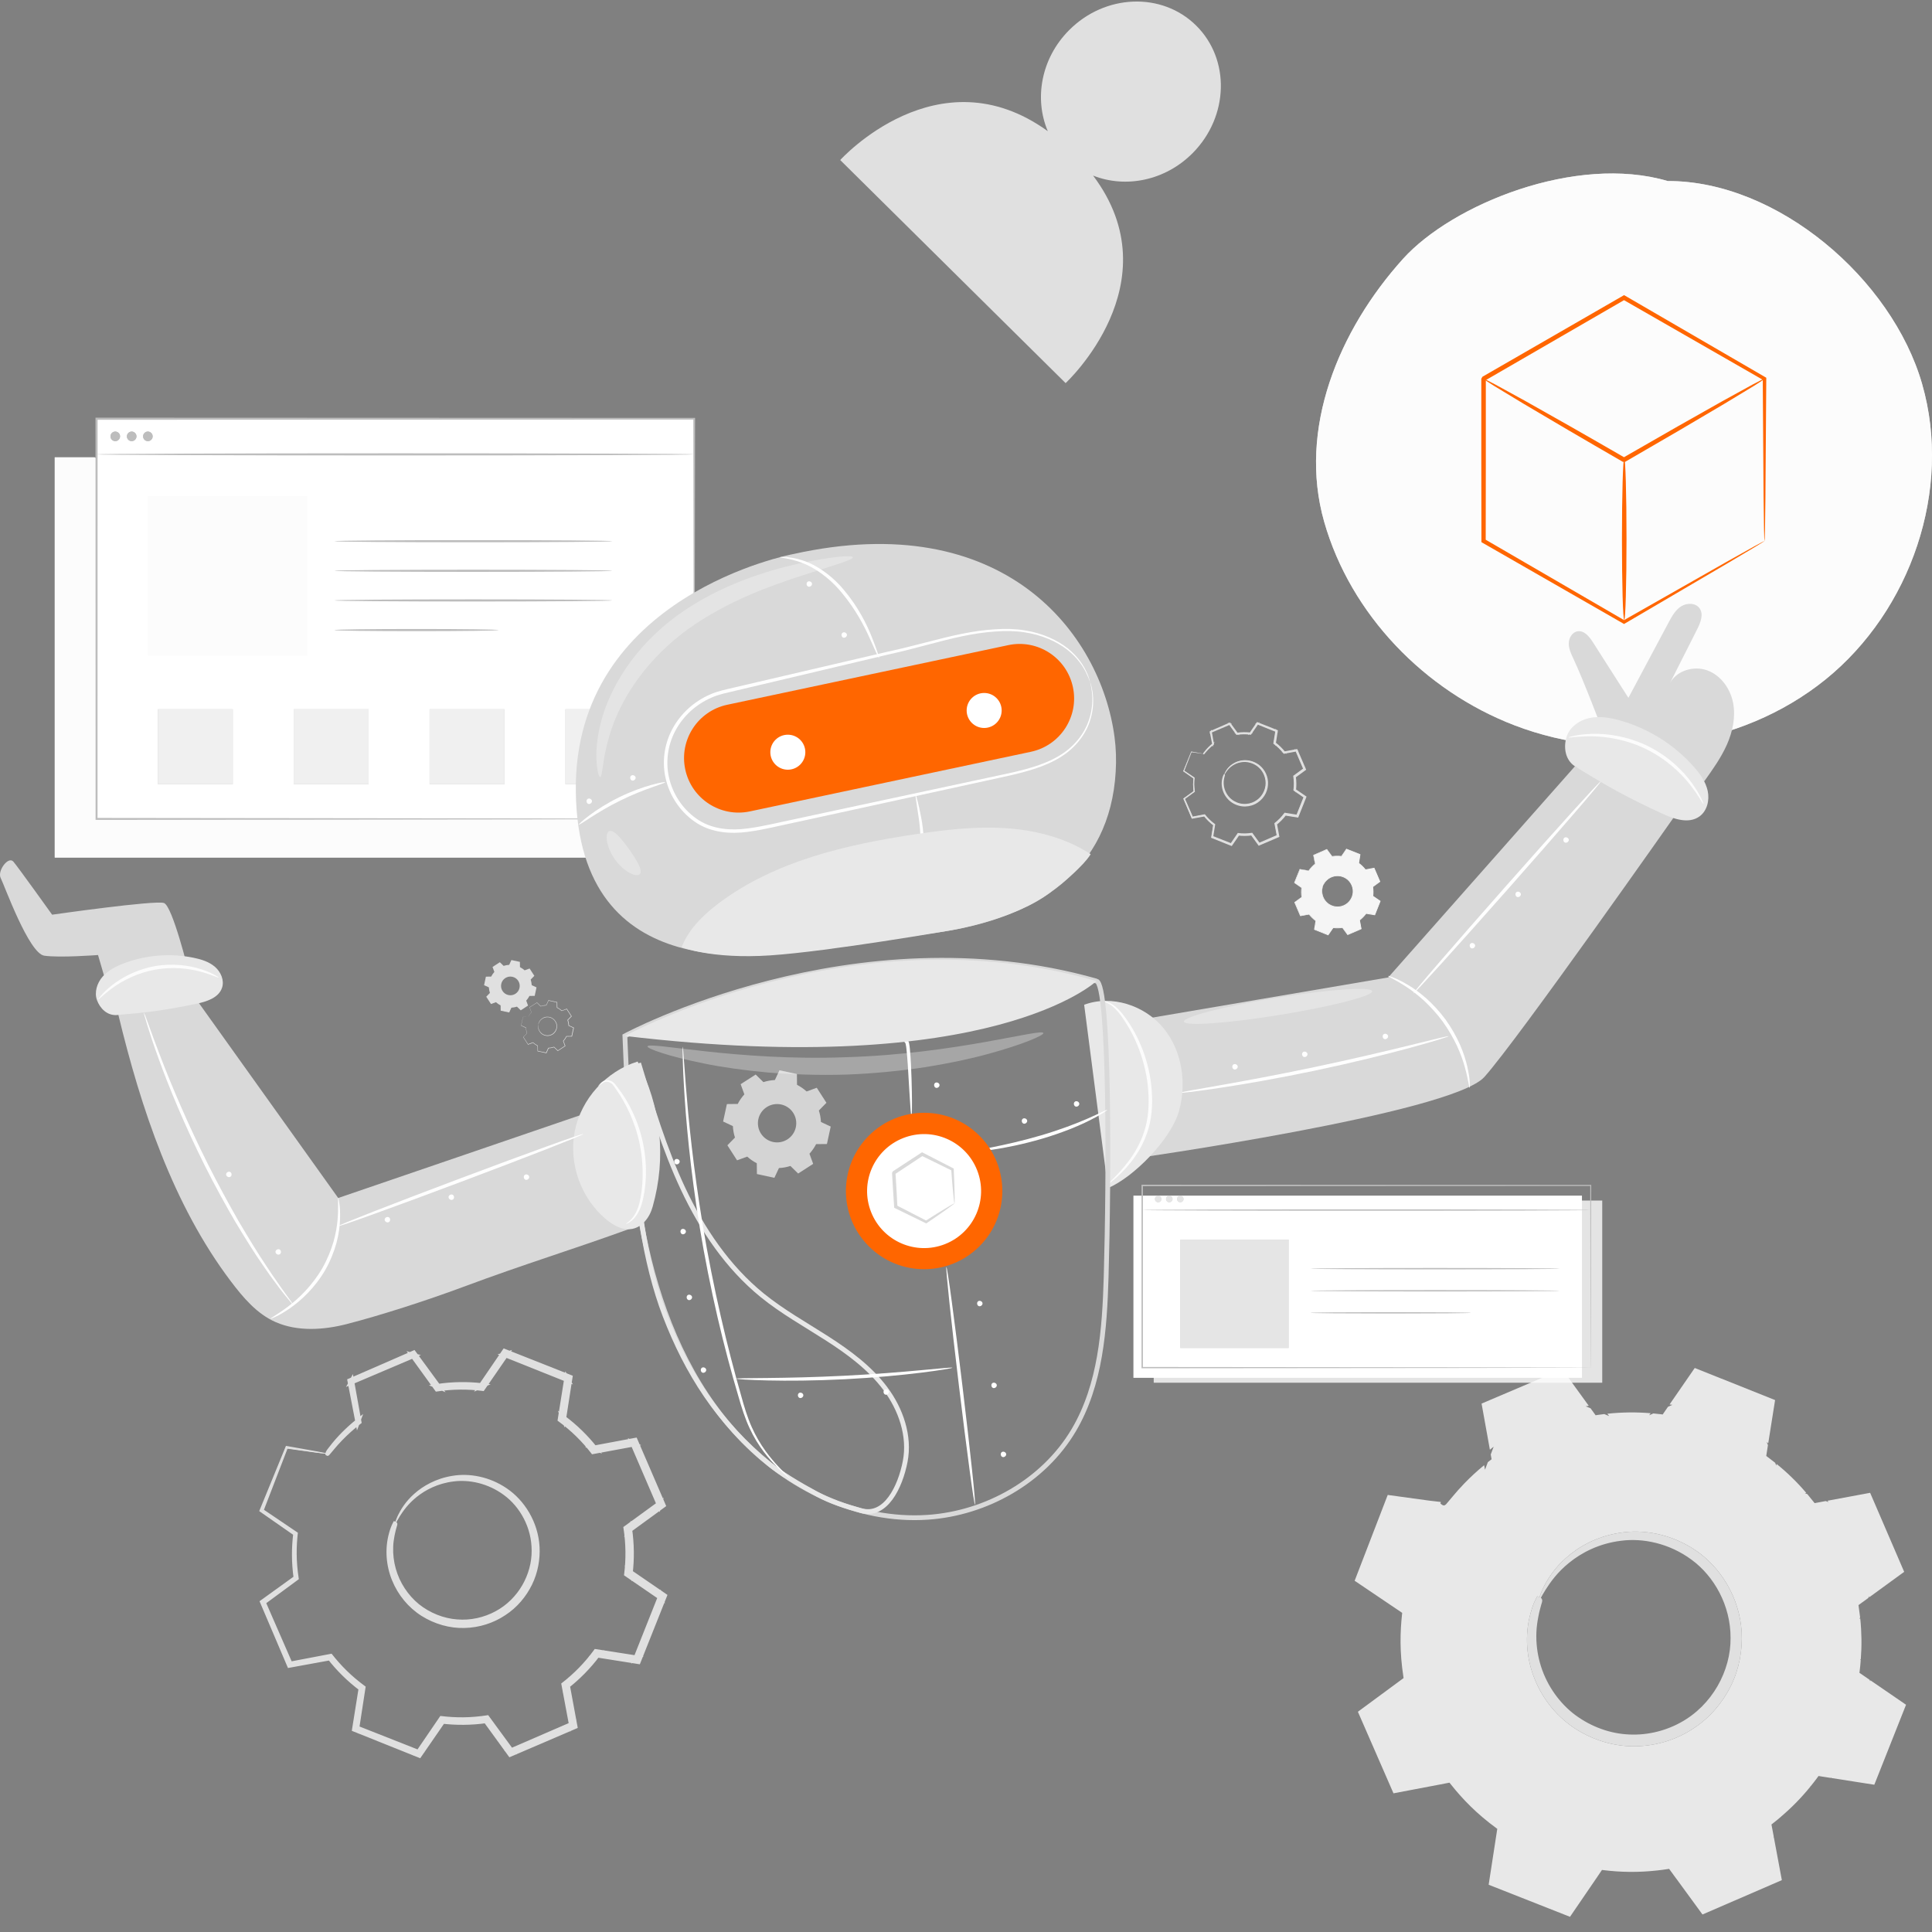<?xml version="1.0" encoding="UTF-8"?>
<svg xmlns="http://www.w3.org/2000/svg" viewBox="0 0 500 500">
  <rect x="0" y="0" width="500" height="500" fill="#808080" stroke="none"/>
  <defs>
    <style>
      .cls-1, .cls-2, .cls-3, .cls-4, .cls-5, .cls-6, .cls-7, .cls-8, .cls-9, .cls-10, .cls-11, .cls-12, .cls-13, .cls-14 {
        stroke-width: 0px;
      }

      .cls-1, .cls-15, .cls-16 {
        fill: none;
      }

      .cls-2, .cls-13 {
        fill: #fcfcfc;
      }

      .cls-2, .cls-17 {
        opacity: .8;
      }

      .cls-18, .cls-17 {
        mix-blend-mode: multiply;
      }

      .cls-19 {
        opacity: .3;
      }

      .cls-20, .cls-4 {
        opacity: .6;
      }

      .cls-3 {
        fill-rule: evenodd;
      }

      .cls-3, .cls-7 {
        fill: #d4d4d4;
      }

      .cls-15 {
        stroke: #d9d9d9;
      }

      .cls-15, .cls-16 {
        stroke-miterlimit: 10;
        stroke-width: 1.24px;
      }

      .cls-16 {
        stroke: #e8e8e8;
      }

      .cls-21 {
        isolation: isolate;
      }

      .cls-4, .cls-11 {
        fill: #fff;
      }

      .cls-5 {
        fill: #263238;
      }

      .cls-6 {
        fill: #e0e0e0;
      }

      .cls-8 {
        fill: #d9d9d9;
      }

      .cls-9 {
        fill: #bdbdbd;
      }

      .cls-10 {
        fill: #f60;
      }

      .cls-12 {
        fill: #e8e8e8;
      }

      .cls-14 {
        fill: #f5f5f5;
      }
    </style>
  </defs>
  <g class="cls-21">
    <g id="Layer_1" data-name="Layer 1">
      <g>
        <g>
          <g>
            <path class="cls-1" d="m311.49,195.06c.7-.95,1.52-1.78,2.42-2.49l-.59-3.16,4.89-2.11,1.9,2.6c1.14-.17,2.3-.19,3.47-.05l1.82-2.65,4.95,1.97-.5,3.18c.95.7,1.78,1.52,2.49,2.42l3.16-.59,2.11,4.89-2.6,1.9c.17,1.14.19,2.3.05,3.47l2.65,1.82-1.97,4.95-3.18-.5c-.7.95-1.52,1.78-2.42,2.49l.59,3.16-4.89,2.11-1.9-2.6c-1.14.17-2.3.19-3.47.05l-1.82,2.65-4.95-1.97.5-3.18c-.95-.7-1.78-1.52-2.49-2.42l-3.16.59-2.11-4.89,2.6-1.9c-.17-1.14-.19-2.3-.05-3.47l-2.65-1.82,1.97-4.95,3.18.5h0Zm5.32,5.49c-1.17,2.93.26,6.25,3.2,7.42,2.93,1.17,6.25-.27,7.42-3.2,1.17-2.93-.26-6.25-3.2-7.42-2.93-1.17-6.25.27-7.42,3.2Z"/>
            <path class="cls-6" d="m316.81,200.55s.03-.12.12-.35c.08-.22.25-.55.51-.92.5-.75,1.51-1.77,3.12-2.24.79-.23,1.73-.32,2.69-.13.96.19,1.96.62,2.78,1.36.83.72,1.5,1.74,1.79,2.91.32,1.16.24,2.47-.22,3.66-.48,1.18-1.32,2.19-2.36,2.81-1.02.64-2.2.93-3.3.88-1.11-.02-2.13-.4-2.96-.92-.83-.52-1.44-1.23-1.87-1.94-.85-1.45-.88-2.88-.73-3.77.07-.45.17-.8.27-1.02.09-.22.14-.34.15-.33.04.01-.17.48-.28,1.37-.1.88-.03,2.25.81,3.61.42.67,1.01,1.34,1.81,1.82.79.48,1.76.83,2.8.84,1.04.03,2.15-.24,3.1-.85.97-.59,1.75-1.53,2.21-2.64.43-1.12.51-2.34.21-3.43-.27-1.1-.89-2.06-1.67-2.75-.77-.71-1.71-1.12-2.61-1.31-.91-.19-1.8-.12-2.56.08-1.55.42-2.54,1.36-3.07,2.07-.53.72-.7,1.21-.74,1.19Z"/>
            <path class="cls-6" d="m311.49,195.06s-.06,0-.2-.02c-.15-.02-.35-.05-.6-.08-.56-.08-1.35-.19-2.39-.34l.06-.04c-.5,1.27-1.15,2.94-1.94,4.96l-.03-.11c.81.55,1.7,1.16,2.66,1.81l.05.04v.07c-.13,1.07-.13,2.24.05,3.44v.07s-.05.04-.05.04c-.81.59-1.68,1.24-2.6,1.9l.04-.16c.67,1.54,1.38,3.17,2.12,4.89l-.16-.08c.98-.18,2.06-.39,3.16-.6l.09-.02.06.07c.66.84,1.5,1.68,2.46,2.39l.08.06v.1c-.17.99-.34,2.07-.51,3.18l-.1-.18c1.56.62,3.23,1.28,4.95,1.96l-.2.06c.57-.83,1.19-1.74,1.82-2.66l.06-.09h.11c1.07.14,2.25.14,3.42-.04l.11-.02.06.09c.59.81,1.24,1.7,1.9,2.6l-.22-.06c1.55-.67,3.21-1.38,4.89-2.11l-.11.2c-.19-1-.39-2.08-.59-3.16l-.02-.11.09-.07c.86-.67,1.69-1.51,2.38-2.45h0c.35-.15.1-.04.18-.07h0s0,0,0,0h0s.01,0,.01,0h.02s.05.01.05.01l.1.02.2.03.4.06.8.13c.53.08,1.06.17,1.58.25l-.2.11c.67-1.67,1.32-3.32,1.97-4.95l.07.22c-.89-.61-1.78-1.22-2.65-1.82l-.09-.06v-.11c.15-1.15.13-2.3-.03-3.42l-.02-.11.09-.06c.88-.64,1.75-1.27,2.6-1.89l-.06.21c-.72-1.67-1.42-3.3-2.1-4.89l.19.1c-1.07.2-2.13.39-3.17.58l-.1.02-.06-.08c-.72-.92-1.55-1.73-2.45-2.4l-.08-.06.02-.09c.17-1.09.34-2.15.51-3.18l.09.17c-1.74-.7-3.38-1.35-4.94-1.98l.17-.05c-.64.93-1.25,1.81-1.83,2.65l-.05.07h-.08c-1.22-.16-2.37-.13-3.44.03h-.07s-.04-.05-.04-.05c-.69-.95-1.3-1.8-1.89-2.61l.13.04c-1.9.81-3.52,1.49-4.9,2.08l.05-.09c.23,1.26.41,2.3.57,3.17v.04s-.02.02-.02.02c-.92.72-1.52,1.36-1.9,1.79-.18.21-.32.37-.42.49-.09.11-.14.17-.14.16s.04-.07.12-.18c.08-.12.21-.29.4-.51.37-.44.95-1.1,1.87-1.84l-.02.06c-.17-.86-.37-1.9-.61-3.16v-.06s.05-.03.05-.03c1.38-.6,2.99-1.31,4.88-2.13l.08-.03.05.07c.59.8,1.21,1.65,1.91,2.59l-.12-.05c1.09-.17,2.26-.21,3.5-.06l-.12.06c.58-.85,1.18-1.72,1.81-2.66l.06-.09.1.04c1.57.62,3.21,1.27,4.95,1.96l.11.04-.02.12c-.16,1.03-.32,2.09-.49,3.18l-.06-.15c.92.68,1.78,1.5,2.52,2.45l-.16-.06c1.04-.19,2.09-.39,3.16-.59l.13-.02.05.12c.69,1.59,1.39,3.22,2.11,4.89l.06.13-.11.08c-.85.62-1.72,1.26-2.6,1.9l.07-.17c.17,1.15.19,2.34.05,3.52l-.08-.17c.88.6,1.76,1.21,2.65,1.82l.12.08-.05.14c-.65,1.63-1.3,3.28-1.97,4.95l-.05.14-.14-.02c-.53-.08-1.05-.17-1.58-.25l-.8-.13-.4-.06-.2-.03-.1-.02h-.05s-.02-.01-.02-.01h-.01s0,0,0,0h0s0,0,0,0c.08-.03-.18.07.18-.07h0c-.72.97-1.57,1.83-2.45,2.52l.07-.18c.2,1.09.4,2.17.59,3.16l.03.14-.13.06c-1.68.72-3.34,1.44-4.89,2.1l-.13.06-.08-.12c-.65-.9-1.3-1.79-1.89-2.6l.17.07c-1.21.18-2.42.18-3.52.05l.16-.07c-.63.92-1.26,1.83-1.82,2.65l-.08.11-.13-.05c-1.72-.69-3.39-1.35-4.95-1.98l-.12-.05.02-.13c.18-1.11.35-2.19.5-3.18l.06.15c-.99-.73-1.84-1.59-2.51-2.45l.15.06c-1.11.2-2.19.4-3.17.58l-.11.02-.05-.11c-.73-1.72-1.43-3.35-2.09-4.9l-.04-.1.08-.06c.92-.66,1.79-1.3,2.61-1.89l-.05.12c-.18-1.23-.17-2.41-.04-3.5l.05.1c-.95-.66-1.84-1.28-2.64-1.83l-.06-.04.03-.07c.81-2.01,1.49-3.67,2-4.94l.02-.04h.05c1.02.18,1.8.32,2.35.41.26.05.46.08.61.11.14.03.21.04.21.05Z"/>
          </g>
          <path class="cls-6" d="m316.81,200.55s.09-.23.32-.63c.23-.4.61-1,1.29-1.58.68-.58,1.68-1.14,2.95-1.31,1.26-.19,2.8.1,4.12,1.06,1.31.94,2.31,2.64,2.32,4.57.03,1.91-1.04,3.99-2.96,5.03-.95.52-2.07.78-3.2.69-1.14-.09-2.25-.53-3.18-1.26-.92-.75-1.61-1.79-1.94-2.97-.16-.59-.24-1.21-.21-1.82.01-.31.06-.62.11-.92.03-.15.06-.3.1-.45l.06-.22.03-.11v-.05s.02-.01.02-.01c0,0,0,.01,0,.02,0-.04,0,.12.12.15l.22-.08c-.1.19-.19.45-.26.7-.33,1.16-.22,2.4.22,3.48.44,1.08,1.21,2.01,2.16,2.62.96.61,2.07.93,3.16.9,1.09-.02,2.15-.35,3.02-.93.88-.56,1.55-1.37,1.99-2.26.44-.88.62-1.86.58-2.79-.09-1.87-1.11-3.49-2.41-4.39-1.31-.91-2.83-1.18-4.07-.99-1.26.18-2.26.73-2.93,1.31-.69.58-1.07,1.19-1.3,1.6-.11.21-.19.37-.24.49-.05.11-.07.17-.07.17,0,0,0-.06.04-.18.04-.12.1-.29.21-.51.21-.43.58-1.06,1.27-1.67.68-.61,1.7-1.2,3-1.41,1.29-.21,2.87.05,4.25.98,1.37.93,2.46,2.62,2.56,4.59.05.98-.13,2-.59,2.95-.46.94-1.17,1.79-2.1,2.4-.92.62-2.04.97-3.2,1-1.16.03-2.35-.31-3.36-.95-1.02-.65-1.84-1.63-2.31-2.79-.47-1.15-.58-2.48-.23-3.71.08-.28.16-.54.3-.79l.07-.13.15.05c.13.04.14.21.13.18,0,.02,0,.04,0,.05v.04s-.03.06-.03.06l-.03.11-.06.21c-.04.14-.07.29-.1.43-.05.29-.1.58-.11.87-.02.58.05,1.16.2,1.71.31,1.1.96,2.09,1.82,2.79.86.69,1.93,1.11,2.98,1.19,1.06.09,2.13-.15,3.02-.64,1.82-.97,2.84-2.93,2.83-4.74,0-1.83-.93-3.45-2.17-4.36-1.25-.93-2.73-1.22-3.94-1.06-1.23.15-2.21.67-2.89,1.22-.68.55-1.07,1.12-1.32,1.51-.25.39-.35.62-.38.6Z"/>
          <path class="cls-6" d="m311.49,195.06c-.27-.04-1.18-.19-3.22-.52l.04-.03c-.51,1.28-1.19,2.97-2.01,5.05l-.02-.08c.82.56,1.73,1.19,2.71,1.86l-.11.1s-.03-.06-.04-.09l.15-.02c-.13,1.08-.13,2.26.05,3.48l-.17-.02s.03-.07.04-.1l.13.1c-.83.6-1.73,1.26-2.68,1.95l.03-.11c.68,1.59,1.41,3.28,2.18,5.07l-.12-.06c1-.19,2.11-.39,3.27-.61l-.02.22s-.08-.03-.13-.05l.13-.18c.65.84,1.5,1.69,2.49,2.42l-.18.14s-.04-.09-.06-.13l.23-.03c-.16,1-.34,2.13-.52,3.29l-.08-.14c1.59.63,3.35,1.33,5.17,2.06l-.16.05c.57-.84,1.23-1.79,1.89-2.75l.17.2s-.1.04-.15.07l-.04-.26c1.05.13,2.27.13,3.48-.05l-.03.27s-.1-.04-.15-.06l.17-.21c.6.82,1.28,1.76,1.97,2.7l-.18-.05c1.58-.68,3.33-1.44,5.13-2.21l-.09.17c-.19-1-.4-2.14-.62-3.29l.3.03s-.04.1-.06.16l-.24-.18c.84-.66,1.69-1.51,2.42-2.5l.18.25s-.1.04-.16.06l-.04-.3c1.01.16,2.15.34,3.31.52l-.17.1c.64-1.6,1.34-3.38,2.06-5.19l.06.2c-.85-.58-1.8-1.23-2.76-1.89l.25-.21s.04.1.07.15l-.32.05c.13-1.06.13-2.27-.05-3.47l.33.04s-.04.1-.06.15l-.26-.2c.83-.61,1.76-1.29,2.7-1.97l-.06.21c-.69-1.59-1.45-3.34-2.21-5.11l.19.1c-1.02.19-2.15.4-3.28.62l.03-.34s.09.03.14.05l-.2.27c-.67-.85-1.52-1.7-2.49-2.41l.27-.21s.04.09.06.14l-.34.04c.16-1.02.33-2.15.51-3.29l.11.19c-1.61-.64-3.37-1.33-5.15-2.03l.22-.07c-.58.86-1.23,1.8-1.87,2.74l-.22-.27s.07-.03.11-.05l.05.35c-1.08-.13-2.27-.12-3.45.06l.04-.35s.07.03.1.04l-.22.28c-.61-.83-1.28-1.74-1.95-2.66l.22.06c-1.58.69-3.29,1.43-5.01,2.18l.11-.2c.2,1.01.41,2.11.62,3.22l-.35-.03.02-.05.29.21c-.74.59-1.47,1.31-2.09,2.12l-.15.19s-.01,0-.04,0c-.01,0-.02,0-.04,0h-.01s0,0,0,0h0c.05,0-.17-.19-.24-.11-.01,0-.03.01-.04.02h-.01s0,0,0,0l.32-.38c.21-.26.44-.51.67-.75.46-.48.97-.93,1.49-1.33l-.07.18c-.19-1.08-.38-2.14-.57-3.2l.34.05-.04.08-.23-.26c1.65-.7,3.28-1.39,4.9-2.08l.02.34-.12-.03.2-.28c.64.89,1.29,1.78,1.92,2.66l-.17-.07c1.2-.18,2.43-.19,3.62-.04l-.17.08c.63-.91,1.25-1.81,1.87-2.71l.2.28-.15.05v-.34c1.68.67,3.33,1.33,4.96,1.98l-.22.26-.08-.15.33-.06c-.17,1.1-.35,2.18-.52,3.26l-.07-.17c.99.73,1.87,1.6,2.61,2.55l-.17-.06c1.1-.2,2.18-.4,3.25-.6l-.05.33-.17-.09.24-.22c.71,1.65,1.41,3.28,2.1,4.89l-.32.02c.02-.06.03-.13.05-.19l.27.18c-.91.66-1.8,1.31-2.68,1.95l.07-.16c.19,1.24.2,2.47.05,3.67l-.07-.16c.93.64,1.84,1.26,2.73,1.88l-.25.18c-.02-.07-.04-.13-.06-.19h.31c-.67,1.7-1.33,3.35-1.97,4.96l-.23-.2c.06-.04.12-.07.18-.1l.05.3c-1.13-.18-2.21-.35-3.27-.52l.15-.06c-.75,1.02-1.62,1.9-2.56,2.62l.06-.15c.21,1.14.41,2.21.6,3.26l-.28-.04c.03-.06.06-.12.1-.18l.19.21c-1.71.73-3.32,1.43-4.89,2.1l-.02-.28c.07.02.13.04.19.05l-.16.23c-.69-.95-1.33-1.82-1.95-2.68l.14.06c-1.29.2-2.5.2-3.66.05l.13-.06c-.67.98-1.28,1.86-1.87,2.73l-.15-.2c.07-.02.12-.04.18-.06v.25c-1.79-.71-3.4-1.35-4.96-1.97l.15-.18c.03.06.06.11.09.16l-.23.04c.19-1.2.35-2.24.51-3.26l.05.11c-1.09-.8-1.91-1.65-2.6-2.53l.11.04c-1.22.23-2.25.42-3.24.6l.03-.2c.05.03.1.05.14.08l-.15.14c-.8-1.85-1.47-3.42-2.11-4.89h.18s-.03.09-.04.13l-.15-.1c1.05-.76,1.87-1.36,2.65-1.94l-.03.08c-.21-1.44-.17-2.56-.05-3.59l.03.07c-1.13-.77-1.95-1.33-2.7-1.85l.1-.07s.02.07.03.1h-.12c.85-2.16,1.48-3.74,1.96-4.96l.06.05s-.04.02-.06.03v-.07c2.04.31,2.91.45,3.17.49,0,.02-.26-.01-.79-.08-.54-.07-1.33-.18-2.4-.33l-.12-.02.1-.06s.03-.02.06-.03l.1-.06-.04.11c-.47,1.22-1.08,2.81-1.92,4.97l-.07.18-.06-.18s-.02-.06-.03-.1l-.05-.18.15.1c.76.51,1.58,1.07,2.71,1.83l.04.03v.05c-.12,1.02-.15,2.12.07,3.54v.05s-.03.03-.03.03c-.78.58-1.6,1.18-2.64,1.95l-.22.16.07-.26s.02-.08.04-.14l.07-.26.11.25c.64,1.47,1.32,3.03,2.13,4.88l.12.28-.27-.14s-.09-.05-.14-.08l-.27-.14.3-.06c.99-.19,2.02-.38,3.24-.62h.07s.04.04.04.04c.69.87,1.49,1.7,2.57,2.48l.06.04v.07c-.17,1.02-.33,2.07-.51,3.26l-.05.35-.18-.31s-.06-.1-.09-.16l-.18-.31.33.13c1.56.61,3.17,1.25,4.95,1.95l.35.14-.36.11c-.06.02-.12.04-.18.06l-.36.11.21-.31c.59-.87,1.2-1.75,1.87-2.74l.05-.07h.08c1.14.15,2.32.15,3.58-.05h.08s.05.06.05.06c.63.86,1.26,1.73,1.96,2.68l.25.34-.4-.11c-.06-.02-.12-.03-.19-.05l-.4-.11.38-.17c1.57-.68,3.18-1.38,4.89-2.11l.4-.17-.2.38c-.03.06-.06.12-.1.18l-.2.38-.08-.43c-.2-1.06-.4-2.12-.61-3.26l-.02-.09.07-.06c.92-.72,1.76-1.56,2.5-2.57l.06-.08h.1c1.07.18,2.14.35,3.28.53l.45.07-.4.23c-.06.03-.12.07-.18.1l-.4.23.17-.43c.64-1.61,1.29-3.26,1.97-4.95l.17-.44.14.45c.02.06.04.13.06.19l.14.45-.39-.27c-.9-.61-1.8-1.23-2.73-1.87l-.08-.06v-.1c.16-1.17.15-2.37-.04-3.58l-.02-.1.08-.06c.88-.64,1.77-1.29,2.68-1.95l.4-.29-.13.47c-.02.06-.03.12-.05.19l-.13.47-.19-.45c-.69-1.61-1.39-3.24-2.1-4.89l-.2-.46.44.23.17.09.44.24-.49.09c-1.07.2-2.15.4-3.25.6l-.11.02-.07-.08c-.72-.93-1.58-1.77-2.55-2.49l-.09-.06.02-.11c.17-1.08.34-2.17.52-3.26l.08-.5.25.44.08.15.25.45-.48-.19c-1.63-.65-3.28-1.31-4.94-1.98l-.48-.19.49-.15.15-.05.5-.15-.29.43c-.62.9-1.24,1.8-1.87,2.71l-.06.09h-.11c-1.17-.16-2.35-.15-3.53.03l-.11.02-.07-.09c-.64-.88-1.28-1.77-1.92-2.66l-.3-.42.5.14.12.03.51.14-.48.21c-1.62.69-3.25,1.39-4.9,2.09l-.48.2.25-.46.04-.08.25-.47.09.52c.19,1.06.38,2.12.57,3.2l.02.11-.09.07c-.51.4-1,.83-1.45,1.3-.23.24-.44.48-.65.73l-.32.39-.03.04-.02.02s-.03.02-.04.02c-.07.09-.3-.11-.24-.11h0s0-.01,0-.01v-.02s.02-.07.03-.1c.02-.07.06-.15.1-.2l.16-.2c.64-.85,1.39-1.58,2.15-2.19l.52-.42-.24.63-.02.05-.23.61-.12-.64c-.21-1.1-.42-2.2-.62-3.22l-.03-.14.13-.06c1.72-.75,3.43-1.49,5.01-2.18l.13-.06.09.12c.67.91,1.34,1.82,1.95,2.66l.39.53-.61-.25s-.07-.03-.1-.04l-.6-.25.64-.1c1.21-.19,2.44-.19,3.55-.06l.65.08-.6.27s-.08.03-.11.05l-.59.27.37-.53c.64-.94,1.29-1.88,1.87-2.74l.08-.12.13.05c1.77.7,3.54,1.4,5.15,2.04l.13.05-.02.14c-.18,1.14-.35,2.26-.51,3.29l-.1.63-.24-.59s-.04-.09-.06-.14l-.24-.59.51.38c.99.73,1.87,1.61,2.55,2.48l.39.5-.59-.22s-.1-.04-.14-.05l-.59-.22.62-.12c1.14-.21,2.27-.42,3.28-.61l.14-.03.06.13c.76,1.77,1.52,3.53,2.21,5.11l.05.13-.11.08c-.94.68-1.87,1.36-2.7,1.97l-.49.36.24-.56c.02-.05.04-.11.06-.15l.23-.56.09.6c.18,1.23.18,2.47.05,3.56l-.07.6-.25-.55c-.02-.05-.05-.11-.07-.15l-.25-.55.5.34c.96.66,1.91,1.31,2.76,1.89l.11.07-.05.12c-.72,1.81-1.43,3.59-2.07,5.19l-.05.12-.13-.02c-1.15-.18-2.29-.36-3.31-.52l-.56-.09.53-.21c.05-.02.11-.04.16-.06l.52-.21-.34.46c-.74.99-1.62,1.87-2.48,2.54l-.44.34.2-.52c.02-.06.04-.11.06-.16l.2-.52.1.55c.21,1.15.42,2.29.61,3.29l.02.12-.11.05c-1.79.77-3.55,1.52-5.13,2.2l-.11.05-.07-.09c-.69-.95-1.37-1.88-1.97-2.71l-.3-.41.47.2c.05.02.11.04.15.06l.47.2-.5.07c-1.24.18-2.47.18-3.55.04l-.49-.06.45-.2c.05-.02.1-.05.15-.07l.45-.2-.28.41c-.67.97-1.32,1.91-1.9,2.75l-.06.09-.1-.04c-1.81-.73-3.57-1.43-5.16-2.07l-.09-.04.02-.1c.19-1.16.37-2.29.53-3.29l.07-.42.16.4s.04.1.06.14l.16.4-.34-.26c-1-.75-1.87-1.62-2.53-2.48l-.25-.32.38.14s.09.03.13.05l.38.14-.4.07c-1.15.21-2.27.41-3.27.6l-.08.02-.03-.08c-.76-1.79-1.48-3.49-2.16-5.08l-.03-.07.06-.04c.95-.68,1.86-1.34,2.69-1.94l.25-.18-.12.29s-.03.07-.04.1l-.12.29-.04-.31c-.18-1.24-.17-2.43-.03-3.52l.03-.27.11.25s.03.06.04.09l.11.25-.23-.16c-.98-.68-1.88-1.31-2.69-1.88l-.04-.03.02-.05c.85-2.07,1.54-3.75,2.06-5.03v-.03s.05,0,.05,0c1.05.19,1.85.33,2.4.43.26.05.46.09.6.12.14.03.2.05.2.05Z"/>
        </g>
        <g>
          <g>
            <path class="cls-1" d="m84.66,376.26c2.32-3.12,5.01-5.88,8-8.22l-1.95-10.46,16.16-6.96,6.26,8.6c3.76-.56,7.61-.63,11.47-.17l6.02-8.77,16.35,6.51-1.65,10.5c3.12,2.32,5.88,5.02,8.23,8l10.46-1.95,6.96,16.16-8.6,6.26c.56,3.76.63,7.61.17,11.47l8.77,6.02-6.51,16.35-10.51-1.65c-2.32,3.12-5.02,5.88-8,8.22l1.95,10.46-16.16,6.96-6.26-8.6c-3.76.56-7.61.63-11.47.17l-6.02,8.77-16.35-6.51,1.65-10.5c-3.12-2.32-5.88-5.01-8.23-8l-10.46,1.95-6.96-16.16,8.6-6.27c-.56-3.76-.63-7.61-.17-11.47l-8.77-6.02,6.51-16.35,10.51,1.65h0Zm17.58,18.13c-3.85,9.69.88,20.67,10.57,24.52,9.69,3.85,20.67-.88,24.52-10.57,3.85-9.69-.88-20.67-10.57-24.52-9.69-3.85-20.67.88-24.52,10.57Z"/>
            <path class="cls-6" d="m102.23,394.39s.1-.41.39-1.15c.28-.74.81-1.8,1.67-3.06,1.66-2.48,4.98-5.84,10.3-7.4,2.63-.75,5.71-1.06,8.9-.43,3.16.64,6.47,2.03,9.19,4.5,2.75,2.39,4.94,5.76,5.93,9.62,1.06,3.84.81,8.16-.72,12.1-1.59,3.91-4.38,7.23-7.79,9.29-3.37,2.13-7.28,3.07-10.92,2.92-3.67-.08-7.03-1.34-9.77-3.04-2.75-1.73-4.78-4.08-6.17-6.43-2.79-4.79-2.9-9.51-2.4-12.45.24-1.5.58-2.64.89-3.37.29-.74.47-1.12.5-1.1.14.04-.57,1.59-.92,4.53-.34,2.89-.09,7.43,2.67,11.95,1.38,2.22,3.34,4.41,5.97,6.02,2.62,1.58,5.81,2.74,9.26,2.78,3.43.11,7.1-.8,10.25-2.81,3.2-1.95,5.79-5.06,7.29-8.73,1.43-3.7,1.68-7.74.7-11.35-.91-3.63-2.95-6.81-5.52-9.08-2.54-2.34-5.65-3.7-8.64-4.34-3.01-.64-5.95-.39-8.47.27-5.11,1.38-8.41,4.51-10.15,6.85-1.77,2.39-2.32,3.99-2.44,3.93Z"/>
            <path class="cls-6" d="m84.66,376.26s-.21,0-.66-.06c-.5-.07-1.15-.15-2-.27-1.84-.26-4.47-.64-7.88-1.13l.21-.12c-1.64,4.2-3.79,9.72-6.4,16.4l-.11-.37c2.67,1.81,5.63,3.82,8.8,5.98l.18.12-.02.22c-.41,3.55-.4,7.39.21,11.37l.04.24-.2.14c-2.67,1.96-5.57,4.08-8.58,6.29l.14-.52c2.21,5.09,4.55,10.48,7.01,16.15l-.53-.28c3.24-.61,6.8-1.28,10.45-1.97l.3-.06.19.24c2.18,2.77,4.95,5.54,8.14,7.89l.25.19-.05.31c-.51,3.26-1.06,6.85-1.63,10.51l-.33-.59c5.14,2.04,10.68,4.23,16.36,6.48l-.67.21c1.87-2.73,3.93-5.73,6.01-8.78l.2-.29.35.04c3.52.42,7.43.41,11.32-.17l.35-.05.21.29c1.96,2.69,4.11,5.63,6.27,8.59l-.72-.2c5.12-2.21,10.6-4.57,16.16-6.97l-.35.66c-.62-3.3-1.28-6.87-1.95-10.46l-.07-.36.29-.23c2.83-2.22,5.57-4.98,7.88-8.1h0c1.16-.49.32-.14.58-.25h0s0,0,0,0h.02s.04,0,.04,0h.08s.17.04.17.04l.33.05.66.1,1.32.21,2.63.41c1.75.28,3.5.55,5.24.82l-.66.37c2.2-5.53,4.37-10.98,6.51-16.35l.22.72c-2.95-2.03-5.87-4.03-8.77-6.02l-.3-.2.04-.36c.46-3.8.39-7.62-.16-11.31l-.05-.35.29-.21c2.91-2.12,5.77-4.2,8.6-6.26l-.19.7c-2.37-5.52-4.69-10.91-6.95-16.17l.62.33c-3.55.66-7.04,1.3-10.46,1.93l-.32.06-.2-.26c-2.39-3.05-5.14-5.7-8.11-7.92l-.26-.19.05-.31c.57-3.6,1.13-7.09,1.67-10.5l.31.55c-5.75-2.3-11.17-4.47-16.34-6.54l.56-.17c-2.12,3.08-4.12,5.97-6.04,8.75l-.15.22-.26-.03c-4.03-.49-7.82-.38-11.36.13l-.24.03-.14-.19c-2.26-3.13-4.3-5.96-6.23-8.62l.43.12c-6.27,2.67-11.62,4.94-16.2,6.88l.16-.3c.75,4.18,1.36,7.61,1.87,10.47l.02.12-.09.07c-3.05,2.37-5.02,4.49-6.28,5.91-.59.69-1.04,1.23-1.38,1.63-.31.38-.46.55-.47.53s.13-.22.39-.6c.28-.38.7-.96,1.31-1.7,1.22-1.47,3.15-3.64,6.19-6.09l-.07.19c-.55-2.85-1.22-6.28-2.02-10.45l-.04-.21.2-.09c4.56-1.99,9.88-4.32,16.13-7.04l.26-.11.17.23c1.95,2.65,4.01,5.46,6.3,8.57l-.38-.16c3.61-.55,7.47-.68,11.58-.2l-.41.19c1.91-2.8,3.88-5.7,5.99-8.78l.21-.31.35.14c5.18,2.05,10.61,4.19,16.37,6.47l.37.15-.06.4c-.53,3.41-1.07,6.9-1.63,10.51l-.21-.5c3.05,2.26,5.88,4.97,8.34,8.09l-.53-.2c3.42-.64,6.91-1.3,10.46-1.96l.44-.08.18.41c2.27,5.25,4.6,10.64,6.98,16.16l.18.42-.37.27c-2.83,2.06-5.69,4.15-8.59,6.27l.24-.56c.57,3.8.64,7.72.18,11.63l-.25-.56c2.89,1.98,5.82,3.99,8.77,6.01l.4.27-.18.45c-2.14,5.38-4.3,10.83-6.5,16.36l-.18.45-.48-.08c-1.74-.27-3.48-.55-5.24-.82l-2.63-.41-1.32-.21-.66-.1-.33-.05-.17-.03h-.08s-.04-.02-.04-.02h-.02s0,0,0,0h0c.26-.11-.58.24.58-.24h0c-2.38,3.22-5.2,6.06-8.11,8.34l.22-.59c.67,3.59,1.33,7.16,1.94,10.46l.09.47-.44.19c-5.56,2.39-11.05,4.75-16.17,6.96l-.44.19-.28-.38c-2.16-2.97-4.3-5.91-6.26-8.6l.56.24c-3.99.6-8.01.6-11.63.16l.54-.25c-2.09,3.04-4.15,6.03-6.03,8.76l-.26.37-.42-.17c-5.67-2.27-11.21-4.48-16.35-6.53l-.4-.16.07-.43c.58-3.66,1.15-7.25,1.67-10.5l.21.5c-3.26-2.42-6.09-5.27-8.31-8.11l.49.18c-3.66.67-7.22,1.33-10.46,1.92l-.38.07-.15-.35c-2.43-5.68-4.74-11.09-6.92-16.18l-.14-.32.28-.2c3.02-2.19,5.93-4.29,8.62-6.24l-.16.38c-.59-4.05-.57-7.97-.12-11.57l.15.34c-3.15-2.18-6.09-4.22-8.74-6.06l-.2-.14.09-.23c2.69-6.64,4.92-12.13,6.61-16.31l.06-.15.15.03c3.36.57,5.96,1.02,7.77,1.32.85.15,1.51.27,2.01.36.45.09.69.14.69.15Z"/>
          </g>
          <path class="cls-6" d="m102.23,394.39s.29-.74,1.05-2.09c.76-1.33,2.01-3.31,4.28-5.23,2.24-1.91,5.54-3.76,9.75-4.33,4.17-.61,9.27.33,13.63,3.49,4.34,3.11,7.65,8.72,7.67,15.11.11,6.31-3.44,13.2-9.8,16.63-3.13,1.73-6.86,2.59-10.59,2.29-3.76-.28-7.45-1.74-10.52-4.18-3.03-2.46-5.33-5.92-6.42-9.81-.54-1.94-.79-3.98-.7-6.03.04-1.03.18-2.05.37-3.05.1-.5.21-1,.34-1.5l.2-.74.1-.36.04-.16v-.04s0,.05,0,.07c-.03-.14,0,.4.4.51l.71-.27c-.34.63-.64,1.5-.87,2.33-1.08,3.82-.74,7.92.71,11.5,1.44,3.58,4,6.66,7.14,8.65,3.18,2,6.83,3.07,10.45,2.98,3.59-.07,7.1-1.17,9.97-3.08,2.9-1.86,5.14-4.53,6.59-7.46,1.44-2.92,2.04-6.16,1.9-9.22-.29-6.19-3.66-11.52-7.96-14.5-4.32-3.01-9.34-3.91-13.46-3.29-4.17.59-7.46,2.42-9.7,4.33-2.27,1.92-3.53,3.92-4.28,5.28-.38.69-.62,1.23-.78,1.61-.16.37-.22.57-.24.56-.02,0,0-.21.13-.6.12-.39.33-.96.68-1.68.7-1.41,1.91-3.5,4.19-5.52,2.25-2.01,5.61-3.97,9.91-4.65,4.27-.71,9.5.15,14.05,3.26,4.52,3.06,8.12,8.65,8.47,15.16.16,3.23-.43,6.62-1.95,9.74-1.51,3.09-3.86,5.93-6.94,7.92-3.03,2.03-6.73,3.22-10.56,3.3-3.82.11-7.75-1.02-11.1-3.13-3.38-2.14-6.08-5.39-7.63-9.21-1.55-3.8-1.91-8.19-.76-12.27.26-.92.54-1.77.99-2.62l.23-.44.48.16c.42.14.47.71.43.6,0,.05,0,.13-.01.16l-.03.14-.05.2-.11.37-.2.71c-.12.47-.23.95-.32,1.42-.18.96-.32,1.92-.35,2.87-.08,1.92.15,3.83.66,5.66,1.01,3.65,3.17,6.9,6,9.22,2.84,2.27,6.37,3.68,9.86,3.94,3.52.3,7.03-.51,9.97-2.11,6.01-3.21,9.39-9.67,9.34-15.66.03-6.04-3.06-11.41-7.18-14.42-4.13-3.06-9.01-4.04-13.04-3.51-4.07.49-7.31,2.22-9.54,4.02-2.26,1.81-3.55,3.71-4.37,4.99-.81,1.29-1.15,2.05-1.25,1.97Z"/>
          <path class="cls-6" d="m84.66,376.26c-.88-.14-3.9-.63-10.64-1.71l.15-.08c-1.69,4.22-3.92,9.82-6.66,16.68l-.08-.26c2.7,1.85,5.71,3.92,8.95,6.15l-.38.31c-.04-.09-.09-.19-.14-.3l.49-.07c-.43,3.57-.44,7.46.16,11.49l-.55-.07c.04-.1.09-.22.14-.34l.44.35c-2.73,1.99-5.72,4.17-8.85,6.44l.1-.38c2.26,5.25,4.67,10.84,7.22,16.76l-.39-.21c3.29-.61,6.99-1.3,10.79-2.01l-.06.72c-.13-.05-.28-.1-.43-.16l.43-.58c2.16,2.76,4.97,5.6,8.24,8.01l-.6.47c-.05-.13-.12-.29-.18-.45l.76-.09c-.52,3.31-1.11,7.05-1.71,10.88l-.25-.45c5.27,2.09,11.08,4.41,17.09,6.79l-.53.16c1.9-2.77,4.05-5.91,6.24-9.1l.56.67c-.14.07-.31.14-.48.22l-.13-.87c3.48.42,7.49.43,11.49-.17l-.11.9c-.15-.06-.32-.14-.5-.21l.56-.71c1.98,2.72,4.23,5.81,6.52,8.94l-.58-.16c5.21-2.25,11.02-4.75,16.94-7.31l-.29.55c-.62-3.32-1.32-7.08-2.03-10.88l.98.09c-.06.16-.13.34-.2.52l-.8-.58c2.77-2.18,5.6-4.99,8.01-8.25l.61.81c-.16.06-.34.14-.52.21l-.12-1c3.35.52,7.12,1.11,10.93,1.71l-.58.33c2.1-5.3,4.44-11.19,6.81-17.16l.2.65c-2.8-1.92-5.95-4.08-9.13-6.25l.82-.69c.07.15.15.33.23.5l-1.06.16c.42-3.51.42-7.51-.18-11.46l1.07.13c-.06.15-.14.33-.21.5l-.85-.67c2.75-2.01,5.83-4.26,8.92-6.52l-.19.68c-2.27-5.25-4.78-11.04-7.31-16.9l.64.34c-3.36.63-7.09,1.33-10.85,2.04l.1-1.12c.14.05.31.12.47.18l-.66.91c-2.2-2.8-5.02-5.61-8.22-7.97l.89-.7c.06.14.12.29.18.45l-1.13.13c.52-3.38,1.1-7.11,1.68-10.86l.37.64c-5.32-2.1-11.14-4.4-17.01-6.72l.71-.22c-1.93,2.83-4.05,5.94-6.18,9.06l-.74-.89c.11-.05.24-.11.37-.17l.18,1.14c-3.56-.42-7.51-.4-11.41.2l.14-1.15c.11.04.22.09.34.14l-.72.91c-2.02-2.76-4.23-5.76-6.45-8.78l.73.2c-5.22,2.28-10.87,4.74-16.55,7.22l.35-.67c.65,3.35,1.35,6.99,2.05,10.64l-1.16-.1.06-.17.95.69c-2.43,1.95-4.87,4.32-6.9,7.02l-.49.63s-.04.03-.12.01c-.04,0-.08,0-.13,0h-.04s-.02,0-.02,0h0c.18.03-.55-.63-.8-.35-.04.02-.09.04-.13.07l-.04.04s.01-.02.03-.03l1.05-1.25c.7-.85,1.45-1.69,2.22-2.48,1.54-1.6,3.19-3.07,4.92-4.41l-.22.59c-.64-3.57-1.27-7.08-1.9-10.58l1.13.18-.14.27-.77-.84c5.44-2.31,10.84-4.61,16.2-6.89l.08,1.14-.38-.11.65-.94c2.13,2.95,4.25,5.88,6.36,8.79l-.57-.24c3.98-.6,8.04-.63,11.98-.13l-.57.25c2.07-3,4.13-5.98,6.17-8.95l.67.91-.49.15.05-1.13c5.5,2.2,10.95,4.38,16.34,6.54l-.73.84-.28-.49,1.1-.2c-.58,3.62-1.15,7.21-1.72,10.78l-.23-.56c3.28,2.41,6.19,5.28,8.64,8.44l-.56-.21c3.63-.67,7.2-1.33,10.75-1.98l-.17,1.08-.55-.29.8-.74c2.34,5.46,4.66,10.85,6.94,16.17l-1.07.07c.06-.21.11-.42.17-.62l.88.61c-3.01,2.19-5.95,4.32-8.86,6.44l.23-.54c.63,4.09.66,8.17.16,12.11l-.24-.52c3.09,2.12,6.07,4.18,9.03,6.21l-.83.61c-.07-.22-.13-.43-.19-.64l1.03.04c-2.23,5.59-4.39,11.02-6.52,16.35l-.76-.66c.2-.12.39-.22.59-.33l.18.99c-3.74-.59-7.3-1.15-10.82-1.71l.5-.2c-2.49,3.39-5.34,6.27-8.46,8.67l.19-.5c.7,3.76,1.35,7.29,2,10.78l-.94-.14c.11-.21.21-.4.32-.59l.64.7c-5.64,2.42-10.97,4.72-16.17,6.95l-.06-.91c.23.06.43.12.64.18l-.52.75c-2.28-3.13-4.38-6.02-6.45-8.86l.45.19c-4.26.66-8.25.65-12.08.17l.43-.19c-2.22,3.24-4.23,6.16-6.2,9.02l-.49-.67c.22-.07.41-.12.6-.18l-.03.83c-5.88-2.34-11.21-4.46-16.35-6.51l.51-.59c.11.19.2.36.3.52l-.76.14c.62-3.96,1.17-7.42,1.7-10.78l.16.38c-3.6-2.65-6.31-5.44-8.61-8.37l.36.14c-4.04.75-7.43,1.38-10.72,2l.1-.66c.18.1.32.17.47.25l-.49.45c-2.64-6.12-4.87-11.31-6.97-16.16l.59-.04c-.05.18-.09.32-.13.46l-.48-.33c3.46-2.52,6.18-4.51,8.77-6.4l-.11.27c-.71-4.75-.58-8.46-.18-11.86l.11.24c-3.73-2.56-6.43-4.41-8.93-6.12l.33-.24c.04.14.07.24.1.33l-.41-.02c2.82-7.12,4.9-12.36,6.49-16.36l.19.16c-.1.05-.14.08-.19.11l-.05-.25c6.79,1.04,9.66,1.48,10.51,1.61,0,.05-.87-.05-2.62-.26-1.78-.24-4.4-.6-7.94-1.09l-.38-.05.34-.19s.09-.05.19-.11l.33-.19-.14.35c-1.55,4.02-3.58,9.27-6.33,16.42l-.22.58-.18-.6c-.03-.09-.06-.18-.1-.33l-.18-.59.51.34c2.51,1.69,5.22,3.53,8.97,6.06l.13.08-.02.15c-.37,3.36-.48,7.02.24,11.71l.03.17-.14.1c-2.58,1.9-5.29,3.9-8.74,6.44l-.72.53.23-.86c.04-.14.08-.28.13-.46l.23-.86.36.81c2.11,4.85,4.37,10.02,7.04,16.13l.4.92-.89-.47c-.14-.08-.29-.15-.47-.25l-.88-.47.99-.19c3.29-.63,6.68-1.27,10.72-2.04l.22-.04.14.18c2.27,2.88,4.94,5.6,8.49,8.2l.19.14-.04.24c-.52,3.37-1.05,6.83-1.66,10.79l-.18,1.16-.59-1.02c-.09-.16-.19-.33-.3-.52l-.58-1.02,1.09.43c5.15,2.03,10.49,4.14,16.37,6.46l1.17.46-1.2.37c-.19.06-.38.12-.6.18l-1.2.37.71-1.04c1.96-2.87,3.96-5.8,6.17-9.04l.16-.23.27.03c3.76.46,7.65.46,11.83-.2l.28-.04.17.23c2.07,2.83,4.18,5.72,6.47,8.84l.81,1.11-1.33-.36c-.21-.06-.41-.11-.64-.17l-1.33-.36,1.27-.55c5.2-2.25,10.52-4.55,16.15-6.99l1.32-.57-.67,1.27c-.1.19-.2.38-.31.59l-.67,1.27-.26-1.41c-.65-3.49-1.32-7.02-2.02-10.78l-.06-.31.25-.19c3.05-2.37,5.81-5.16,8.25-8.5l.18-.25.32.05c3.52.55,7.09,1.11,10.83,1.69l1.5.23-1.32.75c-.19.11-.38.22-.59.33l-1.32.76.56-1.42c2.12-5.34,4.28-10.77,6.5-16.36l.58-1.45.46,1.49c.06.21.13.42.2.64l.46,1.5-1.29-.88c-2.96-2.03-5.95-4.08-9.04-6.2l-.28-.19.04-.33c.49-3.87.45-7.82-.17-11.82l-.05-.34.28-.2c2.91-2.12,5.85-4.26,8.86-6.45l1.31-.95-.43,1.56c-.06.2-.11.41-.17.62l-.43,1.57-.64-1.5c-2.29-5.32-4.61-10.71-6.96-16.17l-.65-1.51,1.45.78.55.29,1.46.78-1.63.3c-3.55.66-7.12,1.32-10.75,1.99l-.35.06-.22-.28c-2.39-3.09-5.21-5.86-8.42-8.21l-.29-.21.06-.35c.57-3.57,1.13-7.16,1.71-10.78l.26-1.66.84,1.46.28.49.84,1.47-1.58-.63c-5.39-2.16-10.84-4.33-16.34-6.53l-1.58-.63,1.63-.5.49-.15,1.64-.5-.97,1.41c-2.04,2.97-4.1,5.95-6.17,8.95l-.21.3-.36-.05c-3.85-.49-7.78-.45-11.66.14l-.36.05-.22-.3c-2.11-2.92-4.23-5.85-6.36-8.79l-1.01-1.39,1.66.45.38.11,1.68.46-1.6.68c-5.36,2.28-10.76,4.58-16.19,6.89l-1.58.67.81-1.52.14-.27.82-1.54.31,1.72c.63,3.5,1.26,7.01,1.9,10.58l.06.36-.29.22c-1.69,1.31-3.29,2.74-4.79,4.29-.75.78-1.47,1.58-2.16,2.42l-1.07,1.27-.11.12-.06.05s-.09.06-.14.08c-.25.28-.98-.38-.8-.35h0s0-.04,0-.04l.02-.08c.02-.11.05-.23.09-.35.08-.24.2-.48.34-.67l.52-.67c2.1-2.79,4.61-5.23,7.11-7.23l1.73-1.39-.78,2.07-.06.17-.76,2.02-.41-2.11c-.7-3.65-1.4-7.28-2.05-10.64l-.09-.48.45-.19c5.68-2.48,11.33-4.94,16.55-7.21l.44-.19.29.39c2.22,3.02,4.42,6.03,6.44,8.79l1.29,1.75-2-.84c-.12-.05-.23-.1-.34-.14l-1.98-.83,2.12-.32c4-.61,8.07-.63,11.73-.2l2.15.25-1.97.89c-.13.06-.25.11-.37.17l-1.95.88,1.21-1.77c2.13-3.12,4.25-6.23,6.18-9.05l.27-.39.44.18c5.87,2.32,11.69,4.63,17.01,6.73l.44.17-.07.47c-.58,3.75-1.17,7.49-1.69,10.86l-.33,2.09-.8-1.96c-.06-.15-.13-.31-.18-.45l-.79-1.94,1.69,1.24c3.28,2.42,6.18,5.31,8.44,8.19l1.29,1.65-1.96-.74c-.16-.06-.32-.12-.47-.18l-1.95-.74,2.05-.38c3.76-.7,7.49-1.4,10.85-2.03l.45-.08.18.42c2.53,5.86,5.03,11.65,7.29,16.9l.18.42-.37.27c-3.1,2.26-6.18,4.5-8.93,6.51l-1.63,1.19.78-1.86c.07-.17.15-.35.21-.5l.78-1.85.3,1.98c.61,4.06.61,8.16.17,11.76l-.24,1.97-.82-1.81c-.08-.17-.16-.35-.23-.5l-.82-1.81,1.64,1.12c3.17,2.18,6.32,4.34,9.12,6.26l.36.25-.16.41c-2.38,5.97-4.72,11.86-6.83,17.15l-.16.4-.42-.07c-3.81-.6-7.58-1.2-10.93-1.73l-1.86-.29,1.74-.71c.18-.07.36-.15.52-.21l1.73-.71-1.12,1.52c-2.43,3.28-5.36,6.19-8.2,8.4l-1.44,1.13.65-1.71c.07-.18.14-.37.2-.52l.65-1.72.33,1.81c.7,3.8,1.4,7.56,2.01,10.88l.07.4-.37.16c-5.93,2.55-11.74,5.04-16.96,7.28l-.36.15-.23-.31c-2.28-3.14-4.52-6.23-6.5-8.95l-.99-1.36,1.55.65c.17.07.35.15.5.21l1.55.65-1.66.25c-4.09.61-8.18.58-11.73.15l-1.61-.2,1.48-.67c.17-.08.34-.15.48-.22l1.49-.67-.93,1.34c-2.2,3.19-4.36,6.33-6.27,9.09l-.2.29-.33-.13c-6-2.4-11.81-4.73-17.07-6.84l-.31-.12.05-.33c.61-3.83,1.21-7.57,1.74-10.88l.22-1.4.53,1.31c.06.16.13.31.18.45l.54,1.31-1.14-.85c-3.32-2.47-6.16-5.36-8.36-8.19l-.82-1.05,1.25.47c.15.06.3.12.43.16l1.26.48-1.32.24c-3.81.69-7.51,1.37-10.8,1.97l-.28.05-.11-.26c-2.52-5.93-4.91-11.53-7.15-16.79l-.1-.23.2-.15c3.14-2.26,6.14-4.43,8.88-6.4l.84-.6-.4.95c-.05.12-.1.24-.14.34l-.4.96-.15-1.03c-.58-4.09-.55-8.02-.1-11.63l.11-.9.37.83c.05.11.09.21.13.3l.38.84-.75-.53c-3.22-2.25-6.22-4.34-8.91-6.21l-.14-.1.07-.16c2.8-6.84,5.09-12.41,6.81-16.62l.04-.1.11.02c3.49.62,6.13,1.09,7.94,1.41.87.17,1.52.3,2,.39.46.11.66.18.66.18Z"/>
        </g>
        <g>
          <g>
            <g>
              <path class="cls-1" d="m495.13,440.63h0s-1.28-.88-1.28-.88l-9.59-6.59-1.38-.95-.03-.02v-.04c.07-.56.13-1.13.17-1.69.39-4.25.32-8.49-.18-12.64-.06-.56-.14-1.11-.22-1.66,0-.02-.01-.03-.01-.05h0s.02-.02.02-.02l.03-.03,1.34-.97,9.41-6.87,1.2-.86.04-.04h.02s-.01-.03-.01-.03l-.02-.05-.59-1.36-8.53-19.82-.56-1.31-.03-.07-.02-.04h-.04s-.08.02-.08.02l-1.41.26-11.47,2.14-1.52.28-.11.02h-.04s-.02,0-.03-.02c-.02-.03-.04-.06-.07-.09-.32-.41-.64-.81-.98-1.2-2.69-3.25-5.74-6.23-9.12-8.87-.39-.31-.78-.61-1.18-.91-.04-.03-.09-.06-.13-.09-.01,0-.02-.02-.03-.03v-.05s.03-.14.03-.14l.23-1.46,1.83-11.6.2-1.29.02-.12v-.08s-.05-.03-.05-.03l-.13-.05-1.21-.48-20.19-8.02-1.11-.44-.15-.07-.09-.03-.05.07-.1.15-.67.98-6.73,9.81-.7,1.01-.09.14-.1.14s-.05-.01-.08-.01-.06-.01-.09-.01c-.06-.01-.11-.01-.17-.02-.41-.05-.82-.09-1.23-.13-4.37-.41-8.72-.33-13,.2-.37.04-.75.09-1.13.15-.04,0-.07,0-.11.01-.06.01-.13.02-.19.03-.03,0-.06.01-.09.01l-.06-.08-.1-.14-.07-.1-.66-.91-7.12-9.76-.54-.74-.15-.21h0s-.08-.12-.08-.12l-.12.05h-.01s-.25.11-.25.11l-.84.37-20.33,8.76-.64.27-.15.07-.16.07-.17.07.03.17.04.19.03.15.12.69,2.28,12.25.2,1.05.03.17s-.09.07-.13.1c-.28.22-.56.45-.83.68-3.6,2.94-6.89,6.32-9.76,10.1-.17.21-.33.42-.49.63-.01.01-.01.02-.01.02-.08-.01-.17-.03-.26-.04h-.03s-.08-.02-.12-.02h-.01s-.17-.03-.17-.03c-.03,0-.07-.01-.11-.02-.02,0-.05,0-.08-.01h-.02s-.19-.03-.19-.03c-.08-.01-.15-.02-.23-.04-.01-.01-.03-.01-.04-.01l-.48-.07-12.56-1.97-.43-.07-.16.41-8.71,21.87-.26.66.58.4,10.97,7.52.71.48.04.03s0,.03,0,.05c-.03.29-.06.57-.09.86-.5,4.77-.42,9.52.19,14.17.04.33.09.65.14.98v.03h-.02s-.01.01,0,.02l-.8.58-10.43,7.6-.81.59.4.92,8.93,20.73.44,1.02,1.1-.2,12.29-2.29,1.25-.23h.03s0,0,0,.01h.01c.26.34.53.67.81,1,2.81,3.44,6.03,6.59,9.61,9.37.35.28.71.55,1.08.82h.01v.02h0s-.21,1.34-.21,1.34l-1.9,12.12-.2,1.27,1.2.48,20.48,8.14,1.26.5.77-1.12,6.8-9.92.87-1.26c.51.06,1.03.12,1.54.16,4.36.41,8.7.34,12.97-.18.53-.06,1.05-.13,1.58-.21l.93,1.27,7,9.62.85,1.17,1.34-.58,19.96-8.6,1.38-.59-.27-1.46-2.16-11.56-.31-1.65c.44-.35.88-.7,1.31-1.07,3.25-2.69,6.24-5.74,8.89-9.12.35-.43.68-.87,1.02-1.32t0-.02h.03s1.63.26,1.63.26l11.55,1.81,1.49.23h.02s.01.01.01.01h0s.57-1.43.57-1.43l1.48-3.72c.07-.16.13-.33.19-.49.54-1.34,1.08-2.7,1.62-4.06.13-.32.26-.65.39-.98.22-.53.43-1.07.64-1.61.24-.62.49-1.24.74-1.87l2.92-7.32.56-1.44h.01s-.01-.01-.01-.01Zm-121.2-51.11c.07-.03.13-.07.19-.11l.09-.07.15-.17,1.5-1.78c.98-1.19,1.98-2.3,3.03-3.4,1.65-1.71,3.38-3.31,5.2-4.8l.23,1.18.73-1.95c.19-.16.37-.3.56-.45l.41-.31-.09-.51c-.04-.24-.09-.49-.13-.73l.76-2.02-.98.79c-.73-4.02-1.44-7.99-2.15-11.94,7.02-2.99,13.98-5.95,20.89-8.89,2.29,3.17,4.58,6.32,6.85,9.46l-.79.12,1.26.53c.34.46.67.92,1,1.38l.3.42.5-.08c.58-.09,1.16-.16,1.74-.23l1.26.52-.45-.61c3.74-.4,7.48-.44,11.18-.13l-.37.54,1.08-.48c.64.05,1.28.12,1.92.2l.5.07.29-.42c.36-.52.72-1.05,1.08-1.57l1.14-.51-.73-.09c2.19-3.17,4.36-6.32,6.52-9.45,7.01,2.79,13.93,5.57,20.79,8.31-.59,3.75-1.18,7.47-1.77,11.17l-.4-.3.32.79-.36,2.31-.08.49.4.3c.64.47,1.28.96,1.9,1.46l.31.75.07-.44c2.8,2.26,5.37,4.78,7.68,7.49l-.37.07.64.24c.54.64,1.07,1.29,1.58,1.95l.31.39.49-.09c.8-.15,1.6-.3,2.39-.45l.73.28-.28-.36c3.71-.69,7.39-1.37,11.04-2.05,2.97,6.9,5.91,13.71,8.81,20.45-3.07,2.23-6.08,4.43-9.06,6.6l-.04-.3-.2.48c-.72.51-1.43,1.03-2.14,1.55l-.39.29.07.47c.14.9.26,1.8.36,2.7l-.18.42.21-.15c.37,3.58.41,7.12.14,10.61l-.16-.11.14.32c-.06.93-.15,1.86-.27,2.78l-.06.47.39.27c.75.51,1.49,1.02,2.22,1.52l.19.42.03-.27c3.14,2.15,6.2,4.25,9.23,6.33-2.8,7.06-5.53,13.93-8.21,20.7-3.8-.59-7.48-1.17-11.11-1.74l.09-.12-.24.1c-.92-.15-1.83-.29-2.74-.43l-.44-.07-.26.36c-.57.77-1.14,1.52-1.74,2.25l-.18.07.11.02c-2.32,2.86-4.82,5.42-7.5,7.71v-.06s-.05.11-.05.11c-.72.63-1.47,1.23-2.22,1.82l-.34.26.08.43c.17.91.34,1.81.51,2.7l-.09.23.11-.09c.72,3.83,1.4,7.51,2.08,11.14-7.13,3.08-13.91,6.02-20.54,8.89-2.36-3.23-4.59-6.28-6.78-9.27h.05s-.09-.05-.09-.05c-.53-.73-1.05-1.45-1.58-2.17l-.24-.32-.39.06c-.92.14-1.83.27-2.73.36h-.01c-4.84.54-9.41.46-13.86-.09l-.38-.05-.22.32c-.5.73-.99,1.46-1.47,2.17l-.08.03h.05c-2.3,3.38-4.45,6.53-6.56,9.61-7.52-2.96-14.4-5.68-21.05-8.3.8-5.15,1.49-9.7,2.18-14.14l.05-.33-.27-.2c-4.98-3.64-8.72-7.46-11.9-11.5l-.2-.25-.31.06c-.76.14-1.5.28-2.22.43-4.38.83-8.23,1.56-11.96,2.27-3.46-7.93-6.42-14.73-9.21-21.11,4.54-3.34,8.17-6.02,11.63-8.57l.19-.14-.03-.24c-1.02-6.59-.86-11.71-.35-16.43l.03-.22-.18-.11c-5.04-3.41-8.73-5.91-12.13-8.19,3.7-9.59,6.45-16.72,8.56-22.21,4.79.65,8.36,1.14,10.79,1.48,1.36.16,2.35.28,2.95.34-.02.05-.03.1-.04.15l-.02.11-.02.05h0c-.25-.03.78.89,1.13.5Zm33.97,58.01c4.7,2.96,10.21,4.55,15.57,4.4,5.37-.12,10.57-1.78,14.81-4.63,4.31-2.8,7.61-6.78,9.73-11.11,2.13-4.38,2.96-9.14,2.74-13.67-.49-9.13-5.55-16.97-11.88-21.26-6.39-4.35-13.73-5.56-19.71-4.56-6.04.94-10.75,3.69-13.9,6.51-3.21,2.84-4.9,5.77-5.88,7.75-.49,1-.78,1.81-.95,2.35h0s-.59-.19-.59-.19l-.32.61c-.64,1.19-1.03,2.39-1.39,3.68-1.62,5.72-1.11,11.88,1.07,17.21,2.17,5.35,5.96,9.91,10.7,12.91Zm-9.65-33.37h.01c.04-.11.08-.22.13-.32.03-.1.07-.2.12-.29.03-.05.05-.11.07-.17.06-.15.13-.3.2-.45.11-.24.23-.51.38-.81.1-.2.2-.39.3-.58.07-.13.15-.27.23-.42.13-.24.28-.49.43-.76.16-.26.31-.51.47-.76,0-.02.02-.04.04-.07,6.74-10.39,20.08-14.93,32.02-10.19,10.78,4.29,17.18,14.86,16.67,25.83v.05c-.02.39-.05.77-.09,1.15-.03.37-.07.74-.12,1.1-.03.25-.07.5-.12.74-.05.39-.13.78-.21,1.16-.04.21-.09.42-.14.62-.12.53-.26,1.05-.42,1.57-.1.33-.2.65-.31.97-.13.38-.27.76-.42,1.13-.05.15-.11.3-.18.44-.1.25-.2.48-.31.72-.1.23-.21.47-.33.7-1.49,3.09-3.52,5.78-5.94,7.98-.27.25-.55.49-.83.73-.53.45-1.1.87-1.67,1.28-.32.23-.64.45-.97.66-.24.16-.49.31-.74.46-6.84,4.11-15.46,5.11-23.45,1.93-13.33-5.3-19.96-20.21-15.12-33.6.1-.27.2-.53.3-.79Z"/>
              <path class="cls-12" d="m484.05,434.86l-.03.27-.19-.42c-.73-.5-1.47-1.01-2.22-1.52l-.39-.27.06-.47c.12-.92.21-1.85.27-2.78l-.14-.32.16.11c.27-3.49.23-7.03-.14-10.61l-.21.15.18-.42c-.1-.9-.22-1.8-.36-2.7l-.07-.47.39-.29c.71-.52,1.42-1.04,2.14-1.55l.2-.48.04.3c2.98-2.17,5.99-4.37,9.06-6.6-2.9-6.74-5.84-13.55-8.81-20.45-3.65.68-7.33,1.36-11.04,2.05l.28.36-.73-.28c-.79.15-1.59.3-2.39.45l-.49.09-.31-.39c-.51-.66-1.04-1.31-1.58-1.95l-.64-.24.37-.07c-2.31-2.71-4.88-5.23-7.68-7.49l-.07.44-.31-.75c-.62-.5-1.26-.99-1.9-1.46l-.4-.3.08-.49.36-2.31-.32-.79.4.3c.59-3.7,1.18-7.42,1.77-11.17-6.86-2.74-13.78-5.52-20.79-8.31-2.16,3.13-4.33,6.28-6.52,9.45l.73.09-1.14.51c-.36.52-.72,1.05-1.08,1.57l-.29.42-.5-.07c-.64-.08-1.28-.15-1.92-.2l-1.08.48.37-.54c-3.7-.31-7.44-.27-11.18.13l.45.61-1.26-.52c-.58.07-1.16.14-1.74.23l-.5.08-.3-.42c-.33-.46-.66-.92-1-1.38l-1.26-.53.79-.12c-2.27-3.14-4.56-6.29-6.85-9.46-6.91,2.94-13.87,5.9-20.89,8.89.71,3.95,1.42,7.92,2.15,11.94l.98-.79-.76,2.02c.04.24.09.49.13.73l.09.51-.41.31c-.19.15-.37.29-.56.45l-.73,1.95-.23-1.18c-1.82,1.49-3.55,3.09-5.2,4.8-1.05,1.1-2.05,2.21-3.03,3.4l-1.5,1.78-.15.17-.09.07c-.06.04-.12.08-.19.11-.35.39-1.38-.53-1.13-.49h0s.02-.06.02-.06l.02-.11s.02-.1.04-.15c-.6-.06-1.59-.18-2.95-.34-2.43-.34-6-.83-10.79-1.48-2.11,5.49-4.86,12.62-8.56,22.21,3.4,2.28,7.09,4.78,12.13,8.19l.18.11-.03.22c-.51,4.72-.67,9.84.35,16.43l.03.24-.19.14c-3.46,2.55-7.09,5.23-11.63,8.57,2.79,6.38,5.75,13.18,9.21,21.11,3.73-.71,7.58-1.44,11.96-2.27.72-.15,1.46-.29,2.22-.43l.31-.06.2.25c3.18,4.04,6.92,7.86,11.9,11.5l.27.2-.05.33c-.69,4.44-1.38,8.99-2.18,14.14,6.65,2.62,13.53,5.34,21.05,8.3,2.11-3.08,4.26-6.23,6.56-9.6h-.05s.08-.04.08-.04c.48-.71.97-1.44,1.47-2.17l.22-.32.38.05c4.45.55,9.02.63,13.86.09h.01c.9-.09,1.81-.22,2.73-.36l.39-.06.24.32c.53.72,1.05,1.44,1.58,2.17l.09.04h-.05c2.19,3,4.42,6.05,6.78,9.28,6.63-2.87,13.41-5.81,20.54-8.89-.68-3.63-1.36-7.31-2.08-11.14l-.11.09.09-.23c-.17-.89-.34-1.79-.51-2.7l-.08-.43.34-.26c.75-.59,1.5-1.19,2.22-1.82l.04-.11v.06c2.69-2.29,5.19-4.85,7.51-7.71l-.11-.02.18-.07c.6-.73,1.17-1.48,1.74-2.25l.26-.36.44.07c.91.14,1.82.28,2.74.43l.24-.1-.09.12c3.63.57,7.31,1.15,11.11,1.74,2.68-6.77,5.41-13.64,8.21-20.7-3.03-2.08-6.09-4.18-9.23-6.33Zm-36.04,1.33c-2.12,4.33-5.42,8.31-9.73,11.11-4.24,2.85-9.44,4.51-14.81,4.63-5.36.15-10.87-1.44-15.57-4.4-4.74-3-8.53-7.56-10.7-12.91-2.18-5.33-2.69-11.49-1.07-17.21.36-1.29.75-2.49,1.39-3.68l.32-.61.59.2h0c.17-.55.46-1.36.95-2.36.98-1.98,2.67-4.91,5.88-7.75,3.15-2.82,7.86-5.57,13.9-6.51,5.98-1,13.32.21,19.71,4.56,6.33,4.29,11.39,12.13,11.88,21.26.22,4.53-.61,9.29-2.74,13.67Z"/>
            </g>
            <path class="cls-6" d="m398.25,414.16c-.05-.02.13-.57.55-1.61.39-1.04,1.14-2.53,2.34-4.29,2.33-3.48,6.98-8.19,14.45-10.38,3.68-1.05,8.01-1.49,12.48-.61,4.43.89,9.07,2.85,12.89,6.31,3.85,3.35,6.93,8.08,8.31,13.49,1.49,5.39,1.13,11.45-1.01,16.97-2.24,5.49-6.14,10.14-10.92,13.03-4.72,2.99-10.21,4.3-15.31,4.1-5.14-.11-9.86-1.88-13.7-4.27-3.85-2.43-6.7-5.72-8.65-9.01-3.92-6.72-4.06-13.33-3.37-17.46.33-2.1.81-3.7,1.24-4.72.41-1.04.65-1.57.71-1.55.19.06-.8,2.22-1.29,6.36-.48,4.06-.13,10.42,3.75,16.76,1.93,3.11,4.69,6.19,8.37,8.44,3.67,2.22,8.15,3.84,12.99,3.89,4.81.15,9.96-1.12,14.38-3.94,4.48-2.74,8.12-7.1,10.23-12.25,2.01-5.19,2.35-10.85.98-15.92-1.27-5.09-4.14-9.55-7.74-12.74-3.56-3.29-7.93-5.18-12.12-6.09-4.22-.89-8.34-.55-11.88.38-7.17,1.94-11.79,6.33-14.23,9.6-2.48,3.35-3.25,5.59-3.43,5.51Z"/>
          </g>
          <path class="cls-6" d="m450.75,422.52c-.49-9.13-5.55-16.97-11.88-21.26-6.39-4.35-13.73-5.56-19.71-4.56-6.04.94-10.75,3.69-13.9,6.51-3.21,2.84-4.9,5.77-5.88,7.75-.49,1-.78,1.81-.95,2.35h0s-.59-.19-.59-.19l-.32.61c-.64,1.19-1.03,2.39-1.39,3.68-1.62,5.72-1.11,11.88,1.07,17.21,2.17,5.35,5.96,9.91,10.7,12.91,4.7,2.96,10.21,4.55,15.57,4.4,5.37-.12,10.57-1.78,14.81-4.63,4.31-2.8,7.61-6.78,9.73-11.11,2.13-4.38,2.96-9.14,2.74-13.67Zm-1.43,2.65v.05c-.02.38-.05.77-.09,1.15-.03.37-.07.74-.12,1.1-.04.25-.08.5-.12.74-.05.39-.13.78-.21,1.16-.05.21-.09.41-.14.62-.12.53-.26,1.05-.42,1.57-.09.33-.2.65-.31.97-.13.38-.27.76-.42,1.13-.05.15-.11.3-.18.44-.1.24-.2.48-.31.72-.1.23-.21.47-.33.7-.68,1.37-1.49,2.7-2.41,3.96,3.34-4.67,5.1-10.26,5.01-15.57-.03-8.97-4.67-16.83-10.76-21.19-6.11-4.44-13.26-5.76-19.11-4.9-5.91.81-10.54,3.4-13.68,6.07-3.19,2.69-4.93,5.47-6,7.33-.53.94-.88,1.68-1.11,2.18-.01-.02-.02-.02-.03-.02h.01c.06-.14.12-.29.19-.45.11-.24.23-.51.38-.81.09-.18.19-.38.3-.58.07-.13.15-.27.23-.42.13-.24.28-.49.43-.76.14-.24.3-.5.47-.76,0-.02.02-.04.04-.07,1.08-1.72,2.67-3.8,5.06-5.82,3.15-2.68,7.76-5.25,13.61-6.07,5.77-.88,12.81.39,18.88,4.61,6.02,4.18,10.75,11.67,11.16,20.34.04.85.03,1.71-.02,2.58Zm-14.55,20.7c-4.13,2.24-9.05,3.37-13.99,2.96-4.89-.37-9.83-2.35-13.82-5.54-3.97-3.24-7-7.81-8.42-12.93-.71-2.55-1.03-5.24-.92-7.93.05-1.34.24-2.68.5-4.02.12-.67.27-1.34.45-2l.27-1,.15-.51.08-.28.04-.2c.01-.05.01-.15.01-.23.05.13.01-.4-.35-.7.28-.48.68-1.2,1.24-2.09,1.15-1.8,2.96-4.46,6.13-7,3.12-2.53,7.66-4.96,13.38-5.65,5.64-.75,12.49.63,18.28,4.92,5.77,4.23,10.1,11.77,10.07,20.23.08,8.4-4.68,17.46-13.1,21.97Z"/>
        </g>
        <g>
          <g class="cls-18">
            <path class="cls-6" d="m127.11,252.74c.23-.44.51-.85.83-1.21l-.47-1.28,1.89-1.23.98.95c.46-.15.95-.24,1.44-.27l.57-1.24,2.2.47.02,1.36c.44.23.85.51,1.21.83l1.28-.47,1.23,1.89-.95.98c.15.46.24.95.27,1.44l1.24.57-.47,2.2-1.36.02c-.23.44-.51.85-.83,1.21l.47,1.28-1.89,1.23-.98-.95c-.46.15-.95.24-1.44.27l-.57,1.24-2.2-.47-.02-1.36c-.44-.23-.85-.51-1.21-.83l-1.28.47-1.23-1.89.95-.98c-.15-.46-.24-.95-.27-1.44l-1.24-.57.47-2.2,1.36-.02h0Zm2.61,1.91c-.28,1.31.55,2.59,1.86,2.87,1.31.28,2.59-.55,2.87-1.86.28-1.31-.55-2.59-1.86-2.87-1.31-.28-2.59.55-2.87,1.86Z"/>
          </g>
          <path class="cls-6" d="m139.31,265.1s.01-.22.17-.57c.16-.35.5-.84,1.14-1.15.31-.15.7-.26,1.11-.24.41.01.86.12,1.25.37.2.12.38.28.55.46.16.18.3.39.41.62.22.46.28,1.01.17,1.54-.12.53-.4,1-.78,1.34-.19.17-.4.31-.62.4-.22.1-.45.17-.69.2-.46.07-.91-.02-1.29-.17-.38-.16-.69-.41-.91-.68-.46-.54-.57-1.13-.57-1.52,0-.39.08-.59.08-.59.02,0-.04.21-.02.59.02.37.15.94.59,1.45.22.25.52.49.88.63.36.14.79.22,1.23.15.22-.03.44-.09.65-.19.21-.09.41-.22.59-.39.36-.32.62-.77.74-1.26.1-.5.05-1.02-.16-1.45-.1-.22-.23-.42-.38-.59-.15-.17-.33-.32-.51-.44-.37-.24-.8-.35-1.19-.36-.39-.02-.76.08-1.07.22-.62.29-.97.75-1.13,1.09-.17.34-.2.55-.22.55Z"/>
          <path class="cls-6" d="m136.7,263.19s-.03,0-.08,0c-.06,0-.15,0-.26,0-.24,0-.58.01-1.02.02l.02-.02c-.12.56-.27,1.31-.46,2.21l-.02-.04c.38.17.79.36,1.24.57h.02s0,.03,0,.03c.02.46.11.94.27,1.43v.03s-.01.02-.01.02c-.3.3-.62.63-.95.98v-.06c.39.59.8,1.23,1.24,1.89l-.06-.02c.4-.15.83-.31,1.28-.47h.03s.03.01.03.01c.34.3.74.59,1.2.82l.03.02v.04c0,.42.01.89.02,1.36l-.05-.06c.69.15,1.44.3,2.2.47l-.07.04c.18-.39.37-.81.57-1.24l.02-.04h.04c.45-.02.95-.11,1.43-.27h.04s.03.02.03.02c.31.3.64.62.98.95h-.08c.6-.4,1.24-.81,1.89-1.24l-.03.08c-.15-.4-.31-.84-.47-1.28v-.04s.01-.03.01-.03c.31-.34.6-.75.82-1.19h0s.02-.04.02-.04h.04c.46,0,.91-.01,1.36-.02l-.07.05c.16-.74.32-1.48.47-2.2l.04.08c-.42-.19-.83-.38-1.24-.57l-.04-.02v-.04c-.03-.49-.12-.97-.27-1.43v-.04s.02-.03.02-.03c.32-.33.64-.65.95-.97v.08c-.43-.65-.83-1.28-1.23-1.89l.08.03c-.43.16-.86.32-1.28.47h-.04s-.03-.01-.03-.01c-.37-.33-.77-.61-1.2-.83l-.03-.02v-.04c0-.47-.01-.92-.02-1.36l.05.06c-.77-.17-1.51-.32-2.2-.47l.06-.03c-.2.43-.39.84-.57,1.23v.03s-.04,0-.04,0c-.52.02-1,.12-1.43.26h-.03s-.02-.01-.02-.01c-.35-.35-.67-.66-.97-.95h.05c-.73.48-1.36.88-1.9,1.22v-.04c.2.51.35.93.47,1.28h0s0,.02,0,.02c-.33.37-.54.67-.66.88-.06.1-.11.18-.14.24-.03.05-.05.08-.05.08,0,0,.01-.03.04-.08.03-.05.07-.14.13-.24.12-.21.32-.53.65-.9v.02c-.14-.35-.29-.77-.48-1.28v-.02s.01-.01.01-.01c.53-.35,1.15-.76,1.89-1.23l.03-.02.02.02c.3.29.62.6.98.95h-.05c.44-.16.93-.26,1.46-.28l-.04.03c.18-.39.37-.8.57-1.24l.02-.04h.04c.7.16,1.43.31,2.2.47h.04s0,.06,0,.06c0,.44.01.89.02,1.36l-.03-.05c.43.22.85.5,1.22.84h-.06c.42-.17.84-.32,1.28-.48l.05-.02.03.04c.4.61.81,1.24,1.23,1.89l.03.04-.04.04c-.31.32-.63.65-.95.98l.02-.07c.15.47.25.96.27,1.46l-.04-.06c.41.19.82.38,1.24.57l.05.02v.05c-.17.72-.32,1.46-.48,2.2v.05s-.07,0-.07,0c-.45,0-.9.01-1.36.02l.06-.04h0c-.23.46-.53.88-.84,1.23v-.07c.18.44.34.87.48,1.28l.02.05-.05.03c-.65.42-1.29.84-1.89,1.23l-.05.03-.04-.04c-.34-.33-.67-.65-.97-.95l.07.02c-.49.16-1,.25-1.46.27l.06-.04c-.2.43-.39.85-.57,1.24l-.02.05h-.05c-.76-.17-1.51-.33-2.2-.48h-.05s0-.06,0-.06c0-.47-.01-.94-.02-1.36l.03.05c-.46-.24-.88-.53-1.22-.84h.06c-.45.17-.88.33-1.28.48h-.04s-.02-.02-.02-.02c-.43-.66-.84-1.3-1.22-1.89l-.02-.03.03-.03c.33-.34.66-.67.95-.97v.05c-.17-.5-.25-.99-.28-1.46l.02.03c-.44-.21-.86-.4-1.23-.58h-.03s0-.04,0-.04c.2-.9.36-1.64.48-2.2v-.02h.02c.44,0,.78,0,1.01,0,.11,0,.2,0,.26,0,.06,0,.09,0,.09,0Z"/>
        </g>
        <g>
          <path class="cls-6" d="m358.52,258.33c.3-.4.64-.75,1.02-1.05l-.25-1.34,2.07-.89.8,1.1c.48-.07.97-.08,1.47-.02l.77-1.12,2.09.83-.21,1.34c.4.3.75.64,1.05,1.02l1.34-.25.89,2.07-1.1.8c.07.48.08.97.02,1.47l1.12.77-.83,2.09-1.34-.21c-.3.4-.64.75-1.02,1.05l.25,1.34-2.07.89-.8-1.1c-.48.07-.97.08-1.47.02l-.77,1.12-2.09-.83.21-1.34c-.4-.3-.75-.64-1.05-1.02l-1.34.25-.89-2.07,1.1-.8c-.07-.48-.08-.97-.02-1.47l-1.12-.77.83-2.09,1.35.21h0Zm2.25,2.32c-.49,1.24.11,2.65,1.35,3.14,1.24.49,2.65-.11,3.14-1.35s-.11-2.65-1.35-3.14-2.65.11-3.14,1.35Z"/>
          <path class="cls-6" d="m360.77,260.65s.05-.21.27-.54c.21-.32.64-.74,1.32-.94.34-.1.73-.13,1.14-.05.4.08.83.26,1.17.57.18.15.33.34.46.54.13.21.23.44.29.68.13.49.1,1.04-.09,1.54-.2.5-.56.92-.99,1.19-.21.14-.45.23-.68.29-.24.06-.48.09-.71.08-.47,0-.9-.17-1.25-.39-.35-.22-.61-.52-.79-.82-.36-.61-.37-1.21-.31-1.59.06-.38.17-.57.17-.57.02,0-.07.2-.12.58-.04.37-.01.95.34,1.53.18.28.43.57.77.77.34.2.75.35,1.19.36.22,0,.45-.02.67-.08.22-.06.44-.15.65-.28.41-.25.74-.65.94-1.12.18-.48.22-.99.09-1.46-.06-.23-.15-.45-.28-.65-.12-.2-.27-.37-.43-.52-.33-.3-.73-.47-1.11-.56-.39-.08-.76-.05-1.09.04-.66.18-1.08.58-1.3.88-.23.31-.29.51-.31.5Z"/>
          <path class="cls-6" d="m358.52,258.33s-.03,0-.08,0c-.06,0-.15-.02-.26-.03-.23-.03-.57-.08-1.01-.15h.02c-.21.52-.49,1.23-.82,2.08v-.04c.33.23.71.49,1.11.77h.02s0,.04,0,.04c-.05.45-.05.95.03,1.46v.03s-.02.02-.02.02c-.34.25-.71.52-1.1.81l.02-.06c.28.65.58,1.34.9,2.07l-.06-.03c.41-.08.87-.16,1.34-.25h.03s.02.02.02.02c.28.36.63.71,1.04,1.01l.03.02v.04c-.07.42-.14.88-.21,1.35l-.04-.07c.66.26,1.37.54,2.09.83l-.08.02c.24-.35.5-.73.77-1.12l.02-.03h.04c.45.06.95.06,1.45-.02h.04s.02.03.02.03c.25.34.53.72.8,1.1l-.08-.02c.66-.28,1.36-.59,2.07-.89l-.04.08c-.08-.42-.16-.88-.25-1.34v-.04s.03-.03.03-.03c.36-.28.71-.64,1.01-1.04h0s.03-.03.03-.03h.04c.45.08.9.15,1.34.22l-.08.04c.28-.71.56-1.41.83-2.09l.02.08c-.38-.26-.75-.52-1.12-.77l-.03-.02v-.04c.06-.49.06-.98-.02-1.45v-.04s.03-.02.03-.02c.37-.27.74-.54,1.1-.8l-.02.08c-.3-.71-.6-1.4-.89-2.07l.07.04c-.45.08-.9.17-1.34.25h-.04s-.02-.02-.02-.02c-.31-.39-.66-.73-1.04-1.01l-.03-.02v-.04c.08-.46.15-.91.22-1.34l.04.06c-.74-.29-1.43-.57-2.09-.84l.06-.02c-.27.39-.53.76-.77,1.12l-.02.02h-.03c-.52-.07-1-.05-1.46.01h-.03s-.02-.02-.02-.02c-.29-.4-.55-.76-.8-1.1h.05c-.8.36-1.49.65-2.07.9l.02-.03c.1.54.17.97.24,1.34h0s-.01.02-.01.02c-.39.3-.64.58-.8.76-.08.09-.13.16-.18.21-.04.05-.06.07-.06.07,0,0,.02-.03.05-.08.04-.05.09-.12.17-.22.16-.19.4-.47.79-.78v.02c-.08-.37-.16-.8-.27-1.34v-.02s.02,0,.02,0c.58-.25,1.27-.55,2.07-.9h.03s.02.01.02.01c.25.34.51.7.81,1.1l-.04-.02c.46-.07.96-.09,1.48-.03l-.05.02c.24-.36.5-.73.77-1.12l.02-.03.04.02c.66.26,1.36.54,2.1.83l.04.02v.05c-.07.44-.14.88-.22,1.35l-.02-.06c.39.29.75.64,1.07,1.03l-.06-.02c.44-.08.88-.17,1.34-.25h.05s.02.04.02.04c.29.67.59,1.36.89,2.07l.02.05-.04.03c-.36.26-.73.53-1.1.8l.03-.06c.07.49.08.99.02,1.49l-.03-.06c.37.25.74.51,1.12.77l.05.03-.02.05c-.27.69-.55,1.39-.83,2.09l-.02.05h-.05c-.44-.08-.89-.15-1.34-.22l.07-.03h0c-.3.41-.66.77-1.04,1.07l.03-.07c.09.46.17.92.25,1.34v.05s-.04.02-.04.02c-.71.31-1.41.61-2.07.89l-.05.02-.03-.04c-.28-.38-.55-.76-.8-1.1l.06.03c-.51.08-1.02.08-1.49.02l.06-.03c-.27.39-.53.77-.77,1.12l-.03.04-.05-.02c-.73-.29-1.44-.57-2.09-.84l-.05-.02v-.05c.08-.47.15-.93.22-1.34l.02.06c-.42-.31-.78-.67-1.06-1.04l.06.02c-.47.09-.92.17-1.34.25h-.04s-.02-.03-.02-.03c-.31-.73-.61-1.42-.89-2.07l-.02-.04.03-.02c.39-.28.76-.55,1.1-.8l-.02.04c-.08-.52-.07-1.02-.02-1.48l.02.04c-.4-.28-.78-.54-1.12-.77l-.02-.02v-.03c.35-.85.64-1.55.86-2.09v-.02s.02,0,.02,0c.43.07.76.13,1,.17.11.02.19.03.26.05.06.01.09.02.09.02Z"/>
        </g>
        <g>
          <path class="cls-14" d="m338.65,225.33c.5-.67,1.07-1.26,1.71-1.76l-.42-2.24,3.46-1.49,1.34,1.84c.8-.12,1.63-.13,2.46-.04l1.29-1.88,3.5,1.39-.35,2.25c.67.5,1.26,1.07,1.76,1.71l2.24-.42,1.49,3.46-1.84,1.34c.12.8.13,1.63.04,2.45l1.88,1.29-1.39,3.5-2.25-.35c-.5.67-1.07,1.26-1.71,1.76l.42,2.24-3.46,1.49-1.34-1.84c-.8.12-1.63.13-2.45.04l-1.29,1.88-3.5-1.39.35-2.25c-.67-.5-1.26-1.07-1.76-1.71l-2.24.42-1.49-3.46,1.84-1.34c-.12-.8-.13-1.63-.04-2.45l-1.88-1.29,1.39-3.5,2.25.35h0Zm3.76,3.88c-.82,2.07.19,4.42,2.26,5.25,2.07.82,4.42-.19,5.25-2.26.82-2.07-.19-4.42-2.26-5.25-2.07-.82-4.42.19-5.25,2.26Z"/>
          <path class="cls-14" d="m342.41,229.21s.08-.36.45-.9c.36-.53,1.07-1.25,2.2-1.58.56-.16,1.22-.23,1.9-.09.67.14,1.38.44,1.96.96.3.25.56.56.77.91.22.34.39.73.49,1.14.23.82.17,1.74-.15,2.58-.34.83-.93,1.54-1.66,1.98-.36.23-.75.39-1.14.49-.39.1-.8.15-1.19.13-.78-.02-1.5-.28-2.08-.65-.59-.37-1.02-.87-1.32-1.37-.6-1.02-.62-2.03-.52-2.66.11-.64.29-.96.29-.96.03,0-.13.34-.2.97-.07.62-.02,1.59.57,2.56.3.48.72.95,1.28,1.29.56.34,1.25.59,1.99.6.37.02.75-.03,1.12-.13.37-.1.74-.25,1.08-.47.69-.42,1.24-1.09,1.57-1.88.31-.79.36-1.66.15-2.44-.1-.39-.26-.76-.46-1.08-.2-.33-.45-.62-.72-.87-.55-.5-1.21-.79-1.86-.93-.65-.14-1.28-.08-1.82.06-1.1.3-1.8.97-2.17,1.47-.38.51-.49.86-.52.84Z"/>
          <path class="cls-14" d="m338.65,225.33s-.05,0-.14-.01c-.1-.01-.25-.03-.43-.06-.39-.06-.95-.14-1.69-.24l.04-.02c-.35.9-.81,2.08-1.37,3.51l-.02-.07c.57.39,1.2.82,1.88,1.28l.03.02v.04c-.09.76-.09,1.58.04,2.44v.05s-.03.03-.03.03c-.57.42-1.19.87-1.84,1.35l.03-.1c.47,1.09.97,2.24,1.5,3.46l-.1-.05c.69-.13,1.46-.27,2.24-.42h.06s.04.03.04.03c.47.59,1.06,1.19,1.74,1.69l.05.04v.06c-.12.7-.24,1.47-.36,2.25l-.06-.11c1.1.44,2.29.91,3.5,1.39l-.13.04c.4-.58.84-1.23,1.29-1.88l.04-.05h.07c.76.1,1.59.1,2.43-.03h.07s.04.04.04.04c.42.58.88,1.2,1.34,1.84l-.14-.04c1.1-.47,2.27-.98,3.46-1.49l-.07.13c-.13-.71-.27-1.47-.42-2.24v-.07s.04-.04.04-.04c.61-.48,1.19-1.07,1.69-1.74h0s.04-.06.04-.06h.07c.75.13,1.5.25,2.25.36l-.13.07c.47-1.18.94-2.35,1.39-3.5l.04.14c-.63-.43-1.26-.86-1.88-1.29l-.06-.04v-.07c.11-.81.09-1.63-.03-2.42v-.07s.04-.04.04-.04c.62-.45,1.24-.9,1.84-1.34l-.04.13c-.51-1.18-1-2.34-1.49-3.46l.12.06c-.76.14-1.51.28-2.24.41h-.06s-.04-.04-.04-.04c-.51-.65-1.1-1.22-1.74-1.7l-.05-.04v-.06c.13-.77.25-1.52.37-2.25l.06.1c-1.23-.49-2.39-.96-3.5-1.4l.11-.03c-.45.66-.88,1.28-1.29,1.87l-.03.04h-.05c-.86-.11-1.68-.09-2.43.02h-.05s-.03-.03-.03-.03c-.48-.67-.92-1.27-1.33-1.84l.08.02c-1.34.57-2.49,1.06-3.47,1.47l.03-.06c.16.89.29,1.63.4,2.24v.02s-.01.01-.01.01c-.65.51-1.07.96-1.34,1.27-.13.15-.22.27-.29.35-.07.08-.1.12-.1.11,0,0,.03-.05.08-.13.06-.08.15-.2.28-.36.26-.31.67-.78,1.32-1.3v.04c-.13-.61-.27-1.34-.44-2.24v-.04s.03-.02.03-.02c.98-.43,2.11-.92,3.45-1.51l.05-.02.03.04c.42.57.86,1.17,1.35,1.84l-.07-.03c.77-.12,1.6-.14,2.48-.04l-.08.04c.41-.6.83-1.22,1.28-1.88l.04-.06.07.03c1.11.44,2.27.9,3.5,1.39l.07.03v.08c-.13.73-.24,1.48-.36,2.25l-.04-.1c.65.48,1.26,1.06,1.78,1.73l-.1-.04c.73-.14,1.48-.28,2.24-.42l.08-.02.03.08c.49,1.12.98,2.28,1.49,3.46l.03.08-.07.05c-.6.44-1.22.89-1.84,1.34l.04-.11c.12.81.14,1.65.04,2.48l-.05-.11c.62.42,1.25.85,1.88,1.29l.08.05-.03.09c-.46,1.15-.92,2.32-1.39,3.5l-.03.09h-.09c-.74-.13-1.49-.25-2.25-.37l.11-.05h0c-.51.69-1.11,1.29-1.73,1.78l.04-.11c.14.77.28,1.53.42,2.24l.02.09-.08.04c-1.19.51-2.36,1.02-3.46,1.49l-.08.04-.05-.07c-.46-.64-.92-1.26-1.34-1.84l.11.04c-.85.13-1.71.13-2.48.03l.1-.05c-.45.65-.89,1.29-1.29,1.88l-.05.07-.08-.03c-1.21-.48-2.4-.96-3.5-1.4l-.08-.03v-.08c.14-.78.26-1.55.37-2.25l.04.1c-.7-.52-1.3-1.13-1.78-1.73l.09.03c-.78.14-1.55.28-2.24.41h-.07s-.03-.05-.03-.05c-.52-1.21-1.02-2.37-1.48-3.46l-.03-.06.05-.04c.65-.47,1.27-.92,1.84-1.34l-.03.07c-.13-.87-.12-1.7-.03-2.47l.03.06c-.67-.47-1.3-.9-1.87-1.3l-.04-.03.02-.04c.58-1.42,1.05-2.6,1.41-3.49v-.03s.04,0,.04,0c.72.12,1.28.22,1.66.28.18.03.32.06.43.08.1.02.15.03.15.03Z"/>
        </g>
        <path class="cls-11" d="m247.29,215.73s.24.6-.02,1.57c-.13.47-.39,1.03-.85,1.51-.45.49-1.11.88-1.85,1.05-.75.17-1.51.1-2.13-.14-.62-.24-1.1-.62-1.42-.99-.65-.76-.73-1.41-.7-1.41.06-.03.23.57.89,1.23.33.32.78.65,1.35.85.56.2,1.25.25,1.93.1.68-.16,1.27-.5,1.69-.93.43-.43.69-.92.84-1.36.3-.88.2-1.49.27-1.49Z"/>
        <g>
          <g class="cls-18">
            <path class="cls-7" d="m497.46,99.43c-7.82-27.29-37.47-52.65-65.86-52.58-23.76-7.01-55.78,6.05-68.49,20.13-16.7,18.5-27.25,44.1-20.41,68.07,6.84,23.97,26,43.75,49.28,52.67,26.51,10.15,58.39,5.97,80.47-11.88,22.07-17.85,32.84-49.11,25.01-76.4Z"/>
            <path class="cls-13" d="m497.46,99.43c-7.82-27.29-37.47-52.65-65.86-52.58-23.76-7.01-55.78,6.05-68.49,20.13-16.7,18.5-27.25,44.1-20.41,68.07,6.84,23.97,26,43.75,49.28,52.67,26.51,10.15,58.39,5.97,80.47-11.88,22.07-17.85,32.84-49.11,25.01-76.4Z"/>
          </g>
          <g>
            <path class="cls-10" d="m456.65,140s-.04-.27-.06-.77c-.01-.57-.03-1.29-.06-2.2-.03-2.01-.07-4.82-.12-8.39-.05-7.33-.12-17.77-.21-30.61l.22.38c-10.36-5.94-22.76-13.06-36.41-20.89h.56c-11.24,6.5-23.53,13.61-36.33,21.02-.27.46.35-.62.29-.51h0v5.49c0,1.82,0,3.64,0,5.44,0,3.61,0,7.17,0,10.68,0,7.02-.02,13.82-.03,20.36l-.28-.48c13.61,7.91,25.91,15.05,36.3,21.09h-.44c11.17-6.34,20.24-11.5,26.61-15.12,3.12-1.75,5.57-3.12,7.33-4.1.8-.44,1.44-.78,1.94-1.05.44-.23.68-.35.7-.34s-.18.15-.59.4c-.47.29-1.08.66-1.83,1.12-1.71,1.02-4.11,2.45-7.16,4.26-6.36,3.73-15.42,9.04-26.56,15.58l-.22.13-.22-.13c-10.42-5.98-22.76-13.05-36.41-20.89l-.28-.16v-.32c0-6.54-.02-13.35-.03-20.36,0-3.51,0-7.07,0-10.68,0-1.8,0-3.62,0-5.44v-2.74s0-1.38,0-1.38v-1.36h0c-.07.1.56-.99.3-.53,12.82-7.39,25.12-14.48,36.37-20.96l.28-.16.28.16c13.61,7.91,25.97,15.09,36.3,21.09l.22.13v.25c-.09,12.92-.16,23.42-.22,30.79-.05,3.55-.09,6.34-.11,8.33-.02.89-.04,1.6-.06,2.15-.02.48-.04.72-.06.71Z"/>
            <path class="cls-10" d="m456.65,98.02c.04.07-.94.73-2.74,1.85-2.01,1.22-4.59,2.78-7.7,4.66-6.53,3.89-15.58,9.2-25.62,14.99-1.19,0-.34,0-.61,0h-.01s-.03-.03-.03-.03l-.06-.03-.12-.07-.23-.14-.47-.27-.93-.54c-.62-.36-1.23-.71-1.85-1.07-1.22-.71-2.42-1.41-3.61-2.09-2.36-1.37-4.63-2.7-6.81-3.97-4.28-2.52-8.16-4.81-11.49-6.78-3.1-1.88-5.69-3.45-7.7-4.66-1.8-1.12-2.78-1.78-2.74-1.85.04-.07,1.1.45,2.97,1.45,2.06,1.13,4.71,2.59,7.89,4.33,3.37,1.9,7.3,4.12,11.62,6.56,2.19,1.25,4.47,2.56,6.84,3.91,1.19.68,2.39,1.37,3.61,2.08.61.35,1.23.71,1.85,1.06l.93.54.47.27.23.14.12.07.06.03.03.02h.01c-.26.01.6.02-.58.02,10.04-5.8,19.16-10.98,25.79-14.69,3.18-1.75,5.83-3.2,7.89-4.34,1.88-1,2.93-1.52,2.97-1.45Z"/>
            <path class="cls-10" d="m420.35,160.47c-.33,0-.59-9.38-.59-20.95s.27-20.95.59-20.95.59,9.38.59,20.95-.27,20.95-.59,20.95Z"/>
          </g>
        </g>
        <path class="cls-3" d="m190.92,285.7c.47-.91,1.05-1.74,1.72-2.48l-.96-2.63,3.89-2.5,2,1.96c.95-.31,1.95-.49,2.97-.54l1.18-2.53,4.52.98.03,2.79c.91.47,1.74,1.05,2.48,1.72l2.63-.96,2.5,3.89-1.96,2c.31.95.49,1.95.54,2.97l2.53,1.18-.98,4.52-2.8.03c-.47.91-1.05,1.74-1.72,2.48l.96,2.63-3.89,2.5-2-1.96c-.95.31-1.95.49-2.97.54l-1.18,2.53-4.52-.98-.03-2.79c-.91-.47-1.74-1.05-2.48-1.72l-2.63.96-2.5-3.89,1.96-2c-.31-.95-.49-1.95-.54-2.97l-2.53-1.18.98-4.52,2.8-.03h0Zm5.34,3.94c-.58,2.68,1.12,5.32,3.8,5.9,2.68.58,5.32-1.12,5.9-3.8.58-2.68-1.12-5.32-3.8-5.9-2.68-.58-5.32,1.12-5.9,3.8Z"/>
        <g>
          <g>
            <path class="cls-1" d="m151.94,297.59c.33-.66.75-1.26,1.24-1.8l-.7-1.9,2.81-1.82,1.45,1.41c.69-.22,1.41-.36,2.14-.4l.85-1.84,3.27.7.03,2.02c.66.33,1.26.75,1.8,1.24l1.9-.7,1.82,2.81-1.41,1.45c.22.69.36,1.41.4,2.14l1.84.85-.7,3.27-2.02.03c-.33.66-.75,1.26-1.24,1.8l.7,1.9-2.81,1.82-1.45-1.41c-.69.22-1.41.36-2.14.4l-.85,1.84-3.27-.7-.03-2.02c-.66-.33-1.26-.75-1.8-1.24l-1.9.7-1.82-2.81,1.41-1.45c-.22-.69-.36-1.41-.4-2.14l-1.84-.85.7-3.27,2.02-.03h0Zm3.87,2.84c-.41,1.94.82,3.85,2.76,4.26,1.94.41,3.85-.82,4.26-2.76.41-1.94-.82-3.85-2.76-4.26-1.94-.41-3.85.82-4.26,2.76Z"/>
            <path class="cls-5" d="m155.81,300.43s0-.08.02-.23c.02-.15.09-.37.2-.63.23-.52.74-1.27,1.7-1.75.93-.48,2.35-.58,3.57.17,1.22.71,2.06,2.34,1.7,3.97-.33,1.63-1.77,2.78-3.17,2.93-1.42.19-2.68-.48-3.33-1.3-.68-.82-.84-1.72-.84-2.29,0-.29.03-.52.07-.66.04-.15.06-.22.07-.22.04,0-.04.32,0,.88.04.55.23,1.38.89,2.12.63.74,1.8,1.32,3.09,1.13,1.27-.16,2.56-1.2,2.86-2.68.33-1.47-.43-2.94-1.52-3.61-1.1-.7-2.4-.65-3.28-.23-.9.41-1.42,1.09-1.68,1.58-.26.5-.32.81-.36.8Z"/>
            <path class="cls-5" d="m151.94,297.59s-.16.02-.5.03c-.37.01-.87.03-1.52.05l.06-.05c-.17.85-.39,1.95-.66,3.28l-.05-.1c.56.25,1.18.53,1.84.83l.06.03v.07c.04.67.17,1.39.41,2.11l.02.07-.05.05c-.44.45-.91.95-1.4,1.46l.02-.16c.58.88,1.19,1.82,1.83,2.8l-.17-.06c.59-.22,1.23-.46,1.9-.71l.09-.03.07.06c.49.45,1.1.87,1.77,1.21l.09.04v.1c.01.63.02,1.32.03,2.02l-.13-.16c1.03.22,2.14.45,3.27.69l-.19.1c.26-.57.55-1.2.84-1.84l.04-.1h.11c.67-.04,1.39-.16,2.1-.4l.1-.03.08.08c.45.44.95.92,1.45,1.41l-.22-.02c.89-.58,1.84-1.2,2.81-1.82l-.07.22c-.22-.6-.46-1.25-.7-1.9l-.04-.1.07-.08c.46-.5.88-1.1,1.21-1.75h0c.32-.2.09-.06.16-.1h0s0,0,0,0h.02s.03,0,.03,0h.06s.13,0,.13,0h.25s.51,0,.51,0c.34,0,.67,0,1.01-.01l-.18.15c.24-1.11.47-2.2.7-3.27l.1.2c-.62-.29-1.23-.57-1.83-.85l-.1-.05v-.11c-.04-.72-.17-1.43-.39-2.1l-.03-.1.08-.08c.48-.49.95-.97,1.41-1.45l-.02.22c-.62-.96-1.23-1.9-1.82-2.81l.2.07c-.64.24-1.28.47-1.9.69l-.09.03-.07-.07c-.54-.49-1.14-.9-1.76-1.22l-.09-.04v-.1c0-.69-.01-1.36-.02-2.02l.12.15c-1.15-.25-2.24-.49-3.27-.71l.16-.08c-.3.64-.58,1.25-.86,1.83l-.03.07h-.08c-.77.04-1.47.18-2.11.38l-.07.02-.05-.05c-.52-.52-.99-.98-1.44-1.42h.13c-1.09.71-2.02,1.3-2.82,1.81l.03-.1c.27.76.49,1.38.68,1.91v.03s-.01.03-.01.03c-.5.54-.8.99-.99,1.3-.19.3-.28.47-.29.46,0,0,.01-.05.05-.13.04-.08.1-.2.19-.36.18-.32.47-.79.96-1.35v.06c-.21-.52-.45-1.14-.73-1.89l-.02-.06.06-.04c.79-.52,1.71-1.13,2.79-1.84l.07-.05.06.06c.45.43.93.89,1.46,1.4l-.12-.03c.66-.22,1.39-.37,2.18-.41l-.11.08c.27-.59.54-1.19.84-1.84l.05-.1.11.02c1.04.22,2.12.44,3.28.69l.12.02v.12c.01.66.02,1.33.03,2.02l-.09-.14c.65.33,1.27.75,1.84,1.26l-.17-.03c.62-.23,1.25-.46,1.9-.7l.13-.05.07.11c.59.91,1.2,1.85,1.83,2.8l.08.12-.1.1c-.46.48-.93.96-1.41,1.45l.04-.18c.23.7.37,1.44.41,2.19l-.1-.15c.61.28,1.22.56,1.84.85l.13.06-.03.14c-.23,1.08-.46,2.17-.7,3.27l-.03.14h-.15c-.33,0-.67.01-1.01.02h-.51s-.25,0-.25,0h-.13s-.06,0-.06,0h-.03s-.02,0-.02,0h0s0,0,0,0h0c.07-.04-.16.1.16-.1h0c-.35.69-.79,1.31-1.26,1.84l.04-.19c.24.65.48,1.3.7,1.9l.05.14-.12.08c-.97.63-1.92,1.24-2.81,1.82l-.12.08-.1-.1c-.5-.49-.99-.97-1.45-1.41l.18.04c-.73.24-1.49.37-2.19.4l.15-.1c-.29.64-.59,1.26-.85,1.83l-.06.12-.13-.03c-1.14-.24-2.24-.48-3.27-.7l-.13-.03v-.13c0-.7-.02-1.39-.02-2.02l.09.14c-.69-.35-1.32-.8-1.83-1.27l.15.03c-.66.24-1.31.48-1.9.69l-.11.04-.06-.1c-.63-.99-1.24-1.93-1.81-2.81l-.06-.09.07-.07c.5-.51.98-.99,1.42-1.44l-.03.12c-.24-.75-.36-1.48-.39-2.18l.06.09c-.66-.31-1.27-.6-1.83-.86l-.07-.03.02-.07c.3-1.32.54-2.42.73-3.27v-.05s.06,0,.06,0c.63,0,1.13,0,1.49.01.16,0,.28,0,.39,0,.09,0,.14,0,.14.01Z"/>
          </g>
          <path class="cls-5" d="m155.81,300.43s.02-.15.12-.43c.1-.28.26-.69.63-1.13.36-.43.92-.89,1.7-1.14.77-.25,1.77-.24,2.7.21.93.45,1.74,1.4,1.95,2.62.23,1.2-.22,2.63-1.32,3.49-.54.43-1.22.72-1.94.78-.73.07-1.48-.09-2.14-.45-.66-.37-1.21-.96-1.54-1.66-.17-.35-.28-.73-.33-1.13-.03-.2-.03-.4-.03-.59,0-.1,0-.2.02-.3v-.15s.02-.07.02-.07v-.03s0,0,0,0c0,0,0,.02,0,.03-.02-.04.02.12.15.14l.2-.12c-.04.12-.07.29-.08.45-.17,1.48.79,2.93,2.07,3.46,1.3.57,2.83.24,3.76-.65.96-.87,1.3-2.22,1.05-3.34-.25-1.13-1.03-2.01-1.92-2.43-.89-.42-1.85-.44-2.59-.19-.76.24-1.31.68-1.67,1.1-.72.88-.74,1.57-.78,1.55-.01,0-.02-.16.06-.46.08-.29.24-.72.6-1.18.36-.45.93-.94,1.72-1.21.78-.28,1.8-.29,2.77.15.96.43,1.83,1.38,2.11,2.6.29,1.21-.07,2.68-1.11,3.65-1.01.99-2.7,1.36-4.12.74-1.43-.58-2.48-2.17-2.3-3.83.02-.18.04-.35.11-.54l.05-.14.15.03c.13.02.17.18.16.15,0,.01,0,.04,0,.04v.03s0,.04,0,.04v.07s-.02.14-.02.14c0,.09-.01.18-.01.27,0,.18,0,.36.03.54.05.35.15.7.3,1.02.3.64.8,1.17,1.39,1.51,1.2.68,2.72.52,3.7-.28,1.01-.78,1.43-2.07,1.23-3.17-.18-1.11-.92-2.01-1.77-2.44-.86-.44-1.79-.47-2.52-.25-.74.22-1.29.64-1.65,1.04-.72.83-.78,1.5-.85,1.47Z"/>
          <path class="cls-5" d="m151.94,297.59c-.25,0-.81.01-2.05.03l.04-.03c-.18.85-.42,1.97-.71,3.34l-.04-.07c.57.26,1.2.55,1.87.86l-.1.11s-.02-.03-.04-.05l.14-.05c.03.68.16,1.41.4,2.14h-.17s.01-.04.02-.06l.15.08c-.45.46-.94.96-1.45,1.49v-.12c.6.91,1.24,1.88,1.9,2.91l-.13-.04c.6-.22,1.27-.47,1.96-.72l.02.22s-.06-.01-.09-.02l.1-.2c.49.45,1.11.88,1.79,1.23l-.16.17s-.03-.05-.05-.08l.22-.06c0,.64.02,1.36.03,2.09l-.1-.12c1.05.22,2.22.47,3.42.72l-.15.07c.27-.58.57-1.24.88-1.91l.2.17s-.05.04-.08.06l-.08-.25c.66-.03,1.41-.16,2.13-.4v.27s-.05-.02-.09-.02l.13-.24c.46.45.98.95,1.51,1.47l-.18-.02c.9-.59,1.91-1.24,2.94-1.91l-.06.18c-.22-.6-.47-1.28-.73-1.97l.3-.02s-.01.07-.02.1l-.27-.13c.45-.49.88-1.1,1.23-1.79l.22.21s-.06.04-.09.06l-.09-.29c.64,0,1.37-.02,2.1-.03l-.16.13c.22-1.06.47-2.24.73-3.43l.09.18c-.59-.27-1.25-.57-1.91-.88l.21-.25s.04.06.06.09l-.31.1c-.03-.67-.16-1.41-.4-2.13h.33s-.02.05-.02.09l-.29-.16c.45-.46.96-.98,1.46-1.51l-.02.21c-.59-.91-1.25-1.92-1.91-2.93l.21.07c-.61.23-1.29.48-1.97.73l-.03-.34s.06.01.09.02l-.15.3c-.5-.45-1.11-.88-1.78-1.22l.23-.25s.03.05.05.08l-.33.1c0-.65-.02-1.37-.03-2.09l.14.17c-1.06-.22-2.23-.47-3.4-.72l.2-.1c-.27.59-.57,1.24-.87,1.89l-.27-.23s.04-.03.06-.04l.11.33c-.68.03-1.41.16-2.11.4l-.02-.35s.04.01.07.02l-.17.31c-.47-.45-.98-.95-1.49-1.44l.23.02c-.91.59-1.89,1.24-2.87,1.88l.07-.22c.23.61.48,1.27.72,1.93l-.35.03v-.03s.32.16.32.16c-.39.44-.77.96-1.06,1.52l-.07.13s0-.02-.02-.03c0,0-.02-.01-.03-.01h0s0,0,0,0h0c.05-.01-.21-.15-.26-.06-.01,0-.02.02-.03.03h-.01s0,.01,0,.01l.16-.27c.1-.18.22-.37.34-.54.24-.35.5-.68.79-.99l-.04.19c-.23-.65-.46-1.29-.69-1.92h.35s-.02.05-.02.05l-.27-.21c.95-.61,1.88-1.21,2.82-1.81l.08.34h-.08s.15-.32.15-.32c.49.48.98.97,1.47,1.45l-.18-.04c.73-.24,1.5-.38,2.26-.41l-.16.1c.29-.63.58-1.25.87-1.87l.24.24-.09.04-.04-.34c1.1.24,2.19.47,3.27.71l-.18.29-.07-.08.32-.12c0,.7.01,1.39.02,2.07l-.1-.16c.7.35,1.34.8,1.9,1.32l-.18-.04c.66-.24,1.31-.48,1.95-.71v.33s-.11-.04-.11-.04l.2-.26c.61.95,1.22,1.89,1.82,2.81l-.32.08v-.12s.31.14.31.14c-.49.51-.98,1-1.46,1.49l.04-.17c.25.75.39,1.52.42,2.28l-.1-.14c.65.3,1.27.59,1.89.88l-.22.22s-.04-.08-.06-.11l.31-.04c-.24,1.12-.47,2.2-.7,3.27l-.26-.16s.07-.05.1-.08l.1.29c-.72,0-1.41.02-2.08.02l.14-.09c-.36.72-.81,1.35-1.32,1.91l.03-.16c.25.68.49,1.32.72,1.96h-.29s.03-.08.04-.12l.23.18c-.98.63-1.91,1.23-2.81,1.82l-.07-.27s.08,0,.13.01l-.12.25c-.53-.51-1.01-.99-1.49-1.46l.14.03c-.78.26-1.54.39-2.27.42l.12-.08c-.31.68-.6,1.29-.87,1.89l-.18-.17s.07-.04.11-.05l.03.25c-1.18-.25-2.24-.48-3.27-.7l.12-.2s.05.06.07.09l-.22.08c0-.76-.02-1.43-.02-2.08l.07.1c-.76-.38-1.36-.82-1.89-1.3l.11.02c-.73.27-1.35.49-1.95.71v-.2s.06.02.09.03l-.12.16c-.69-1.06-1.27-1.96-1.82-2.81l.17-.04s0,.06,0,.09l-.16-.07c.57-.58,1.02-1.04,1.44-1.48l-.02.09c-.28-.87-.38-1.57-.41-2.22l.04.06c-.78-.36-1.34-.62-1.87-.86l.09-.09s.02.04.03.06l-.12.02c.3-1.42.53-2.47.7-3.27l.07.04s-.02.02-.03.03l-.03-.07c1.25-.01,1.77-.02,2.02-.02,0,.01-.16.02-.5.04-.35.01-.85.03-1.52.06h-.12s.09-.07.09-.07c0,0,.02-.01.03-.03l.09-.07-.02.11c-.16.81-.37,1.86-.65,3.28l-.04.18-.09-.17s-.02-.03-.03-.06l-.08-.17.17.08c.53.24,1.09.49,1.88.85l.04.02v.05c.04.64.14,1.33.42,2.18l.02.05-.04.04c-.42.44-.87.9-1.43,1.49l-.19.19.03-.27s0-.05,0-.09l.03-.27.15.22c.55.84,1.14,1.74,1.84,2.8l.17.25-.29-.1s-.06-.02-.1-.03l-.29-.09.28-.11c.6-.22,1.21-.45,1.94-.73l.06-.02.05.05c.52.46,1.1.89,1.84,1.26l.06.03v.07c.01.65.02,1.31.04,2.07v.36s-.22-.28-.22-.28c-.02-.03-.05-.06-.07-.09l-.23-.27.35.07c1.03.22,2.1.44,3.27.69l.37.08-.34.17s-.07.03-.11.05l-.34.17.16-.35c.28-.6.56-1.21.87-1.89l.03-.08h.08c.72-.04,1.44-.16,2.2-.42l.08-.03.06.06c.48.46.97.94,1.5,1.45l.3.29-.42-.04s-.08,0-.13-.01l-.41-.04.35-.23c.9-.59,1.83-1.19,2.8-1.83l.36-.24-.14.41s-.03.08-.04.12l-.14.41-.15-.41c-.23-.63-.47-1.27-.72-1.95l-.03-.09.06-.07c.49-.54.92-1.14,1.27-1.84l.04-.08h.1c.68-.01,1.36-.02,2.08-.03h.46s-.36.29-.36.29c-.03.03-.06.05-.1.08l-.36.29.1-.45c.23-1.07.46-2.15.69-3.27l.1-.46.21.42s.04.07.06.11l.21.42-.43-.2c-.62-.29-1.24-.57-1.89-.87l-.09-.04v-.1c-.04-.74-.17-1.47-.41-2.19l-.03-.1.07-.07c.48-.49.96-.98,1.45-1.49l.34-.35-.05.49v.12s-.06.49-.06.49l-.27-.41c-.6-.92-1.21-1.86-1.82-2.81l-.27-.42.47.16.11.04.47.16-.47.17c-.64.24-1.29.47-1.95.72l-.1.04-.08-.07c-.54-.5-1.15-.92-1.83-1.26l-.1-.05v-.11c0-.69-.02-1.38-.03-2.07v-.51s.32.39.32.39l.07.08.33.4-.5-.11c-1.08-.23-2.17-.47-3.27-.7l-.5-.11.46-.23.09-.04.46-.23-.22.47c-.29.62-.58,1.25-.87,1.87l-.05.1h-.11c-.73.04-1.46.17-2.16.4l-.1.03-.08-.08c-.49-.48-.98-.96-1.47-1.44l-.37-.36.52.05h.08s.52.06.52.06l-.44.28c-.93.6-1.87,1.2-2.81,1.81l-.44.28.16-.49.02-.05.17-.5.18.5c.23.63.46,1.27.69,1.92l.04.1-.08.08c-.27.3-.53.61-.75.95-.12.17-.22.34-.33.52l-.16.27-.02.03v.02s-.04.02-.05.03c-.04.09-.31-.05-.26-.06h0s0-.01,0-.01v-.02s0-.06,0-.09c0-.06.02-.13.05-.18l.08-.14c.31-.6.7-1.14,1.11-1.6l.44-.5-.13.66v.03s-.13.64-.13.64l-.23-.61c-.25-.66-.5-1.32-.72-1.93l-.05-.14.12-.08c.99-.65,1.97-1.29,2.87-1.88l.12-.08.11.1c.51.5,1.02.99,1.49,1.44l.47.46-.64-.15s-.05-.01-.07-.02l-.63-.15.62-.2c.74-.24,1.5-.38,2.21-.41l.65-.03-.54.37s-.04.03-.06.04l-.54.36.27-.59c.3-.65.6-1.3.87-1.89l.06-.13.14.03c1.17.25,2.34.49,3.4.72l.14.03v.14c.01.72.02,1.44.03,2.09v.64s-.33-.54-.33-.54c-.02-.03-.03-.05-.05-.08l-.33-.54.57.29c.7.35,1.34.81,1.86,1.28l.47.43-.62-.12s-.06-.01-.09-.02l-.62-.12.59-.22c.68-.25,1.36-.5,1.97-.73l.13-.05.08.12c.66,1.02,1.31,2.02,1.91,2.94l.07.12-.1.1c-.51.52-1.01,1.04-1.47,1.5l-.43.44.14-.59s.02-.07.02-.1l.14-.59.19.58c.25.75.38,1.52.41,2.22l.03.6-.34-.5s-.04-.06-.06-.09l-.34-.5.55.25c.66.31,1.32.61,1.91.88l.12.06-.03.13c-.26,1.19-.51,2.37-.73,3.43l-.03.13h-.13c-.73,0-1.46.02-2.1.03h-.57s.48-.29.48-.29c.03-.02.06-.04.09-.06l.48-.3-.26.51c-.35.69-.81,1.34-1.28,1.85l-.37.41.11-.54s.01-.07.02-.1l.11-.55.19.52c.25.69.5,1.37.72,1.98l.04.11-.1.07c-1.03.67-2.04,1.32-2.95,1.9l-.1.06-.08-.08c-.53-.52-1.05-1.02-1.5-1.47l-.36-.36.5.12s.07.02.1.02l.49.12-.48.16c-.75.25-1.52.37-2.21.4l-.49.02.41-.27s.06-.04.08-.06l.41-.28-.21.45c-.31.67-.62,1.32-.89,1.9l-.05.1-.1-.02c-1.2-.26-2.36-.51-3.42-.74l-.1-.02v-.1c0-.74-.01-1.46-.02-2.09v-.43s.22.36.22.36c.02.03.03.05.05.08l.23.36-.38-.19c-.7-.36-1.33-.81-1.84-1.28l-.3-.27.4.08s.06.01.09.02l.4.08-.38.14c-.69.25-1.36.49-1.96.71l-.08.03-.05-.07c-.66-1.03-1.29-2.01-1.87-2.92l-.04-.06.05-.05c.52-.52,1.01-1.02,1.46-1.48l.22-.22-.07.3s-.01.05-.02.07l-.07.31-.1-.3c-.24-.75-.36-1.49-.39-2.19v-.28s.14.23.14.23c.01.02.02.04.03.05l.15.23-.25-.12c-.67-.32-1.3-.62-1.87-.88l-.05-.02v-.05c.32-1.37.57-2.48.77-3.33v-.03s.04,0,.04,0c.67,0,1.18.01,1.53.02.16,0,.29.01.39.01.09,0,.13.02.13.02Z"/>
        </g>
        <g>
          <g class="cls-18">
            <polyline class="cls-13" points="168.85 212.43 168.85 221.93 14.17 221.93 14.17 118.36 24.5 118.36"/>
            <polyline class="cls-2" points="168.85 212.43 168.85 221.93 14.17 221.93 14.17 118.36 24.5 118.36"/>
          </g>
          <g>
            <rect class="cls-11" x="24.97" y="108.35" width="154.68" height="103.57"/>
            <path class="cls-9" d="m179.65,211.92s-.02-.65-.02-1.88c0-1.24-.01-3.07-.02-5.46-.01-4.79-.03-11.83-.06-20.83-.03-17.99-.07-43.86-.12-75.39l.22.22c-42.62.02-96.39.03-154.66.06h-.01l.28-.28c0,36.9-.02,71.98-.02,103.57l-.25-.25c45.53.05,84.17.09,111.43.13,13.64.03,24.44.05,31.84.07,3.69.01,6.54.02,8.47.03.96,0,1.68.01,2.19.01.49,0,.75.01.75.01,0,0-.24.01-.72.02-.49,0-1.21,0-2.16.01-1.92,0-4.75.02-8.42.03-7.38.02-18.16.04-31.78.07-27.31.03-66,.07-111.6.13h-.25s0-.25,0-.25c0-31.58-.02-66.67-.02-103.57v-.28s.28,0,.28,0h.01c58.27.02,112.04.04,154.66.06h.22s0,.22,0,.22c-.05,31.59-.09,57.5-.12,75.53-.02,8.98-.04,16-.06,20.78-.01,2.37-.02,4.19-.02,5.42,0,1.22-.02,1.84-.02,1.84Z"/>
          </g>
          <path class="cls-9" d="m24.97,117.59c0-.15,34.6-.28,77.27-.28s77.28.12,77.28.28-34.59.28-77.28.28-77.27-.12-77.27-.28Z"/>
          <g>
            <g>
              <path class="cls-9" d="m31.07,112.93c0,.68-.56,1.24-1.24,1.24s-1.24-.56-1.24-1.24.56-1.24,1.24-1.24,1.24.56,1.24,1.24Z"/>
              <path class="cls-9" d="m35.32,112.93c0,.68-.56,1.24-1.24,1.24s-1.24-.56-1.24-1.24.56-1.24,1.24-1.24,1.24.56,1.24,1.24Z"/>
              <path class="cls-9" d="m39.51,112.93c0,.68-.56,1.24-1.24,1.24s-1.24-.56-1.24-1.24.56-1.24,1.24-1.24,1.24.56,1.24,1.24Z"/>
            </g>
            <g>
              <path class="cls-9" d="m31.07,112.93c0,.68-.56,1.24-1.24,1.24s-1.24-.56-1.24-1.24.56-1.24,1.24-1.24,1.24.56,1.24,1.24Z"/>
              <path class="cls-9" d="m35.32,112.93c0,.68-.56,1.24-1.24,1.24s-1.24-.56-1.24-1.24.56-1.24,1.24-1.24,1.24.56,1.24,1.24Z"/>
              <path class="cls-9" d="m39.51,112.93c0,.68-.56,1.24-1.24,1.24s-1.24-.56-1.24-1.24.56-1.24,1.24-1.24,1.24.56,1.24,1.24Z"/>
            </g>
          </g>
          <g class="cls-18">
            <rect class="cls-13" x="38.27" y="128.39" width="41.26" height="41.26"/>
          </g>
          <path class="cls-9" d="m158.44,140.06c0,.15-16.09.28-35.94.28s-35.94-.12-35.94-.28,16.09-.28,35.94-.28,35.94.12,35.94.28Z"/>
          <path class="cls-9" d="m158.44,147.72c0,.15-16.09.28-35.94.28s-35.94-.12-35.94-.28,16.09-.28,35.94-.28,35.94.12,35.94.28Z"/>
          <path class="cls-9" d="m158.44,155.39c0,.15-16.09.28-35.94.28s-35.94-.12-35.94-.28,16.09-.28,35.94-.28,35.94.12,35.94.28Z"/>
          <path class="cls-9" d="m129.04,163.06s-.59.07-1.67.11c-1.17.02-2.71.05-4.55.09-3.84.05-9.15.08-15.02.08s-11.18-.03-15.02-.08c-1.85-.04-3.38-.07-4.55-.09-1.07-.03-1.67-.07-1.67-.11s.59-.07,1.67-.11c1.17-.02,2.71-.05,4.55-.09,3.84-.05,9.15-.08,15.02-.08s11.17.03,15.02.08c1.85.04,3.38.07,4.55.09,1.07.03,1.67.07,1.67.11Z"/>
          <g>
            <rect class="cls-9" x="40.85" y="183.56" width="19.39" height="19.39"/>
            <rect class="cls-2" x="40.85" y="183.56" width="19.39" height="19.39"/>
          </g>
          <g>
            <rect class="cls-9" x="76.01" y="183.56" width="19.39" height="19.39"/>
            <rect class="cls-2" x="76.01" y="183.56" width="19.39" height="19.39"/>
          </g>
          <g>
            <rect class="cls-9" x="111.18" y="183.56" width="19.39" height="19.39"/>
            <rect class="cls-2" x="111.18" y="183.56" width="19.39" height="19.39"/>
          </g>
          <g>
            <rect class="cls-9" x="146.34" y="183.56" width="19.39" height="19.39"/>
            <rect class="cls-2" x="146.34" y="183.56" width="19.39" height="19.39"/>
          </g>
        </g>
        <g>
          <g>
            <g class="cls-17">
              <rect class="cls-13" x="298.58" y="310.7" width="116.08" height="47.15"/>
            </g>
            <rect class="cls-11" x="293.33" y="309.43" width="116.08" height="47.15"/>
            <path class="cls-9" d="m411.67,353.95s0-.29-.01-.84c0-.56,0-1.38-.01-2.45,0-2.15-.02-5.31-.03-9.38-.02-8.14-.04-19.91-.07-34.48l.13.13c-29.53.01-70.63.03-116.07.05h0l.18-.18c0,16.51,0,32.45,0,47.15l-.18-.18c33.63.03,62.63.06,83.23.08,10.31.02,18.51.04,24.14.05,2.81,0,4.99.02,6.46.02.73,0,1.29,0,1.67.01.38,0,.57.01.57.01,0,0-.18,0-.55.01-.38,0-.93,0-1.65.01-1.47,0-3.63.01-6.43.02-5.63.01-13.81.03-24.1.05-20.63.02-49.66.05-83.35.08h-.18s0-.18,0-.18c0-14.7,0-30.64,0-47.15v-.18h.19c45.44.02,86.54.04,116.07.05h.13s0,.13,0,.13c-.03,14.6-.05,26.4-.07,34.56-.01,4.06-.02,7.21-.03,9.35,0,1.06-.01,1.87-.01,2.42,0,.54-.01.82-.01.82Z"/>
          </g>
          <path class="cls-9" d="m295.71,313.16c0-.1,25.95-.18,57.94-.18s57.95.08,57.95.18-25.94.18-57.95.18-57.94-.08-57.94-.18Z"/>
          <g>
            <g>
              <path class="cls-9" d="m300.57,310.31c0,.47-.38.84-.84.84s-.84-.38-.84-.84.38-.84.84-.84.84.38.84.84Z"/>
              <path class="cls-9" d="m303.45,310.31c0,.47-.38.84-.84.84s-.84-.38-.84-.84.38-.84.84-.84.84.38.84.84Z"/>
              <path class="cls-9" d="m306.3,310.31c0,.47-.38.84-.84.84s-.84-.38-.84-.84.38-.84.84-.84.84.38.84.84Z"/>
            </g>
            <g class="cls-20">
              <path class="cls-11" d="m300.57,310.31c0,.47-.38.84-.84.84s-.84-.38-.84-.84.38-.84.84-.84.84.38.84.84Z"/>
              <path class="cls-11" d="m303.45,310.31c0,.47-.38.84-.84.84s-.84-.38-.84-.84.38-.84.84-.84.84.38.84.84Z"/>
              <path class="cls-11" d="m306.3,310.31c0,.47-.38.84-.84.84s-.84-.38-.84-.84.38-.84.84-.84.84.38.84.84Z"/>
            </g>
          </g>
          <g>
            <rect class="cls-9" x="305.46" y="320.82" width="28.04" height="28.04"/>
            <rect class="cls-4" x="305.46" y="320.82" width="28.04" height="28.04"/>
          </g>
          <g>
            <path class="cls-9" d="m403.64,328.33c0,.1-14.43.18-32.22.18s-32.22-.08-32.22-.18,14.42-.18,32.22-.18,32.22.08,32.22.18Z"/>
            <path class="cls-9" d="m403.64,334.05c0,.1-14.43.18-32.22.18s-32.22-.08-32.22-.18,14.42-.18,32.22-.18,32.22.08,32.22.18Z"/>
            <path class="cls-9" d="m380.68,339.76s-.15.03-.42.04c-.32,0-.72.02-1.21.03-1.1.01-2.61.03-4.45.06-3.8.01-8.96.03-14.67.05-5.71-.02-10.87-.04-14.67-.05-1.84-.02-3.35-.04-4.45-.06-.49-.01-.89-.03-1.21-.03-.28-.01-.42-.02-.42-.04s.15-.03.42-.04c.32,0,.72-.02,1.21-.03,1.1-.01,2.61-.03,4.45-.06,3.8-.01,8.96-.03,14.67-.05,5.71.02,10.87.04,14.67.05,1.84.02,3.35.04,4.45.06.49.01.89.03,1.21.03.28.01.42.02.42.04Z"/>
          </g>
        </g>
        <g>
          <g>
            <g>
              <g>
                <path class="cls-8" d="m407.59,198.33l26.49,11.91s-41.38,58.98-49.93,68.48c-8.55,9.5-92.11,21.31-92.11,21.31l-4-34.94,71.23-12.13,48.31-54.63Z"/>
                <path class="cls-11" d="m380.35,281.51c-.17.02-.34-2.09-1.25-5.34-.44-1.63-1.13-3.52-2.05-5.54-.96-2.01-2.16-4.14-3.66-6.22-1.52-2.07-3.19-3.87-4.8-5.39-1.65-1.49-3.23-2.73-4.65-3.64-2.82-1.85-4.77-2.67-4.7-2.82.02-.06.52.11,1.42.46.9.33,2.15.95,3.63,1.82,1.49.86,3.15,2.07,4.87,3.57,1.69,1.53,3.41,3.36,4.97,5.48,1.54,2.14,2.75,4.34,3.69,6.41.9,2.09,1.54,4.04,1.91,5.72.38,1.67.59,3.05.63,4.01.06.96.06,1.49,0,1.49Z"/>
                <path class="cls-11" d="m374.88,268.18c.02.06-.93.38-2.66.91-1.73.53-4.24,1.25-7.35,2.1-6.23,1.69-14.89,3.85-24.54,5.88-9.65,2.03-18.44,3.55-24.83,4.5-3.19.48-5.78.83-7.58,1.04-1.79.21-2.79.3-2.8.24s.97-.27,2.75-.59c1.93-.34,4.47-.79,7.52-1.33,6.35-1.12,15.12-2.73,24.75-4.76,9.63-2.03,18.3-4.08,24.56-5.61,3.02-.74,5.52-1.35,7.42-1.82,1.75-.42,2.73-.63,2.75-.57Z"/>
                <path class="cls-11" d="m414.33,202.17c.19.16-10.53,12.6-23.93,27.76-13.41,15.17-24.42,27.33-24.61,27.17-.19-.16,10.53-12.59,23.94-27.77,13.4-15.17,24.42-27.33,24.61-27.17Z"/>
                <path class="cls-11" d="m380.65,244.14c.42-.27,1.07.05,1.11.54.04.49-.55.92-1,.72-.45-.2-.55-.92-.16-1.22"/>
                <path class="cls-11" d="m337.27,272.25c.42-.27,1.07.05,1.11.54.04.49-.55.92-1,.72-.45-.2-.55-.92-.16-1.22"/>
                <path class="cls-11" d="m358.13,267.63c.42-.27,1.07.05,1.11.54.04.49-.55.92-1,.72-.45-.2-.55-.92-.16-1.22"/>
                <path class="cls-11" d="m392.49,230.86c.42-.27,1.07.05,1.11.54.04.49-.55.92-1,.72-.45-.2-.55-.92-.16-1.22"/>
                <path class="cls-11" d="m404.89,216.79c.42-.27,1.07.05,1.11.54.04.49-.55.92-1,.72-.45-.2-.55-.92-.16-1.22"/>
                <g class="cls-19">
                  <path class="cls-11" d="m355.11,256.51c.2,1.23-10.54,3.98-23.99,6.16-13.45,2.18-24.51,2.95-24.71,1.72-.2-1.23,10.54-3.98,23.99-6.16,13.45-2.18,24.51-2.95,24.71-1.72Z"/>
                </g>
              </g>
              <path class="cls-11" d="m319.21,275.48c.42-.27,1.07.05,1.11.54.04.49-.55.92-1,.72-.45-.2-.55-.92-.16-1.22"/>
            </g>
            <path class="cls-12" d="m280.58,260.03c7.11-2.65,15.65.15,20.49,6,4.84,5.85,6.1,14.21,4.05,21.52-2.05,7.31-11.8,17.18-18.39,19.93"/>
            <path class="cls-8" d="m441.08,202.17c2.16-3.02,4.33-6.06,5.84-9.45,1.5-3.39,2.31-7.2,1.6-10.84-.71-3.64-3.13-7.06-6.6-8.36-3.47-1.3-7.9-.05-9.7,3.2,2.34-4.64,4.69-9.27,7.03-13.91.86-1.7,1.7-3.84.59-5.39-1.03-1.44-3.3-1.44-4.79-.48-1.49.96-2.38,2.59-3.22,4.16-3.47,6.5-6.94,13-10.4,19.5-3.06-4.79-6.12-9.59-9.18-14.38-.93-1.46-2.26-3.11-3.97-2.84-1.37.21-2.25,1.68-2.28,3.07-.03,1.38.57,2.69,1.16,3.94,2.68,5.68,7.54,18.56,7.54,18.56l26.38,13.22Z"/>
            <path class="cls-13" d="m286.73,306.48c-.14-.14,2.37-2.05,5.37-6,1.48-1.98,3.03-4.53,4.01-7.64,1.04-3.09,1.34-6.71,1.06-10.48-.51-7.57-3.39-14.03-6.12-18.14-1.32-2.1-2.69-3.58-3.86-4.29-1.17-.72-1.98-.76-1.96-.85,0-.03.2-.04.57.01.37.05.92.2,1.56.53,1.3.65,2.81,2.15,4.22,4.24,2.91,4.09,5.97,10.67,6.49,18.43.29,3.84-.05,7.61-1.17,10.8-1.06,3.21-2.72,5.8-4.29,7.77-1.57,1.98-3.08,3.38-4.14,4.29-1.07.92-1.7,1.36-1.74,1.32Z"/>
            <path class="cls-12" d="m407.59,198.33c8.68,5.36,13.26,7.91,22.51,12.2,3.09,1.44,6.93,2.76,9.7.78,2.01-1.43,2.67-4.23,2.15-6.64-.53-2.41-2.03-4.48-3.67-6.32-5.04-5.66-11.71-9.84-19-11.89-2.6-.73-5.36-1.2-8-.62-2.64.58-5.14,2.4-5.89,4.99-.76,2.59-.36,5.8,2.21,7.5"/>
            <path class="cls-13" d="m440.83,208.04c-.14.08-1.15-2.06-3.48-5-2.3-2.94-6.12-6.6-11.25-9.13-5.13-2.53-10.37-3.32-14.1-3.35-3.76-.05-6.06.45-6.09.29-.01-.05.55-.24,1.6-.45,1.04-.22,2.58-.42,4.49-.48,3.8-.13,9.21.58,14.5,3.18,5.28,2.6,9.14,6.46,11.36,9.55,1.12,1.55,1.89,2.89,2.36,3.85.47.96.67,1.51.62,1.54Z"/>
          </g>
          <g>
            <path class="cls-8" d="m205.3,143.39s-56.99,10.54-56.28,61.56c.72,51.02,48.98,42.45,63,40.66,6.35-.81,19.02-2.61,30.97-4.34,25.34-3.66,44.25-15.98,45.75-41.54.18-2.98.1-5.99-.3-8.99-3.59-26.98-28.75-59.45-83.14-47.35Z"/>
            <path class="cls-10" d="m266.8,194.56l-72.73,15.43c-7.62,1.62-15.11-3.25-16.73-10.87h0c-1.62-7.62,3.25-15.11,10.87-16.73l72.73-15.43c7.62-1.62,15.11,3.25,16.73,10.87h0c1.62,7.62-3.25,15.11-10.87,16.73Z"/>
            <circle class="cls-11" cx="203.89" cy="194.67" r="4.53"/>
            <circle class="cls-11" cx="254.7" cy="183.87" r="4.53"/>
            <path class="cls-11" d="m227.51,170.32c-.13.05-.99-1.95-2.43-5.14-1.42-3.19-3.67-7.48-7.07-11.58-3.33-4.13-7.41-6.88-10.67-8.02-3.26-1.2-5.48-1.21-5.46-1.38,0-.06.55-.09,1.54-.04.99.07,2.42.28,4.12.82,3.42,1.03,7.74,3.81,11.15,8.05,3.46,4.18,5.68,8.63,6.96,11.9.66,1.64,1.14,2.98,1.45,3.91.31.93.46,1.46.4,1.48Z"/>
            <path class="cls-11" d="m229.33,243.23c-.11-.11,1.52-1.68,3.53-4.68,1.99-2.98,4.25-7.55,5-12.99.61-5.46.46-10.5-.12-14.06-.54-3.59-.91-5.82-.78-5.84.06-.01.23.53.48,1.52.25.99.59,2.42.93,4.22.74,3.6,1.01,8.7.38,14.29-.78,5.62-3.21,10.28-5.37,13.22-1.08,1.49-2.1,2.58-2.82,3.3-.74.71-1.18,1.06-1.23,1.02Z"/>
            <path class="cls-12" d="m282.27,221.06c-6.54-4.27-14.37-6.25-22.17-6.74-7.79-.49-15.61.44-23.33,1.6-17.86,2.69-36.14,6.91-50.6,17.72-4.08,3.05-7.9,6.75-9.77,11.48,0,0,7.67,3.16,22.96,2.13,15.3-1.02,46.87-6.51,46.87-6.51,0,0,16.14-2.72,25.26-9.54,9.12-6.82,10.77-10.15,10.77-10.15Z"/>
            <path class="cls-11" d="m282.09,176.39s.38.86.65,2.62c.26,1.74.38,4.45-.7,7.68-1.05,3.21-3.57,6.83-7.72,9.34-4.13,2.55-9.5,3.94-15.34,5.19-11.73,2.57-25.67,5.62-41.15,9-3.87.84-7.84,1.71-11.9,2.59-4.06.83-8.16,1.92-12.49,2.48-4.28.57-9.06.25-13-2.21-3.88-2.43-6.8-6.42-8-10.95-1.24-4.53-.6-9.45,1.57-13.47,2.15-4.03,5.7-7.17,9.74-8.92,2.03-.91,4.18-1.31,6.22-1.8,2.06-.48,4.1-.96,6.12-1.43,4.04-.95,8-1.87,11.86-2.77,7.72-1.8,15.05-3.51,21.92-5.11,6.9-1.48,13.18-3.42,19.08-4.6,2.95-.6,5.8-1,8.51-1.16,2.7-.19,5.3-.13,7.67.26,4.76.73,8.6,2.61,11.25,4.7,2.64,2.15,4.07,4.44,4.79,6.04.41.79.58,1.45.73,1.88.14.43.2.65.19.66-.07.03-.29-.89-1.08-2.46-.77-1.56-2.23-3.78-4.85-5.84-2.63-2.01-6.42-3.81-11.11-4.48-2.34-.36-4.87-.4-7.55-.19-2.68.18-5.5.6-8.42,1.21-5.85,1.21-12.13,3.19-19.02,4.7-6.86,1.63-14.2,3.37-21.91,5.2-3.86.91-7.81,1.85-11.85,2.8-2.02.48-4.06.96-6.12,1.45-2.07.5-4.16.89-6.08,1.76-3.87,1.68-7.26,4.68-9.3,8.53-2.06,3.82-2.67,8.5-1.49,12.81,1.14,4.32,3.94,8.12,7.61,10.42,3.71,2.32,8.23,2.65,12.43,2.1,4.23-.54,8.35-1.61,12.42-2.44,4.06-.87,8.03-1.73,11.9-2.56,15.49-3.32,29.45-6.3,41.19-8.82,5.85-1.21,11.16-2.54,15.22-4.99,4.08-2.4,6.57-5.9,7.65-9.02,1.11-3.14,1.04-5.82.85-7.54-.21-1.75-.52-2.63-.47-2.64Z"/>
            <path class="cls-11" d="m149.82,213.4c-.07-.09.95-1.07,2.78-2.43,1.82-1.37,4.48-3.09,7.61-4.63,3.14-1.54,6.13-2.58,8.32-3.19,2.2-.61,3.6-.82,3.62-.71.08.28-5.38,1.66-11.55,4.71-6.18,3.02-10.62,6.49-10.79,6.26Z"/>
            <path class="cls-11" d="m209.04,150.54c.42-.27,1.07.05,1.11.54.04.49-.55.92-1,.72-.45-.2-.55-.92-.16-1.22"/>
            <path class="cls-11" d="m218.08,163.74c.42-.27,1.07.05,1.11.54.04.49-.55.92-1,.72-.45-.2-.55-.92-.16-1.22"/>
            <path class="cls-11" d="m163.39,200.71c.42-.27,1.07.05,1.11.54.04.49-.55.92-1,.72-.45-.2-.55-.92-.16-1.22"/>
            <path class="cls-11" d="m152.09,206.76c.42-.27,1.07.05,1.11.54.04.49-.55.92-1,.72-.45-.2-.55-.92-.16-1.22"/>
            <g class="cls-19">
              <path class="cls-11" d="m220.7,144.22c.14.65-5,2.11-13.1,4.71-8.04,2.63-19.21,6.5-29.54,13.88-5.09,3.7-9.35,8.01-12.6,12.38-3.24,4.38-5.53,8.78-6.91,12.67-2.83,7.8-2.48,13.21-3.25,13.22-.28.02-.7-1.29-.89-3.76-.21-2.46,0-6.09,1.11-10.41,1.09-4.32,3.26-9.25,6.58-14.13,3.32-4.87,7.84-9.62,13.35-13.63,5.51-3.94,11.29-6.82,16.69-8.91,5.4-2.09,10.41-3.46,14.65-4.4,8.48-1.85,13.82-2.2,13.93-1.64Z"/>
            </g>
            <g class="cls-19">
              <path class="cls-11" d="m165.6,226.18c-.75.97-4.04-.38-6.45-3.77-2.42-3.39-2.61-6.94-1.46-7.33,1.19-.42,3.09,1.91,5.12,4.72,1.99,2.84,3.58,5.4,2.79,6.38Z"/>
            </g>
          </g>
          <g>
            <path class="cls-15" d="m283.77,253.9c3.46.98,3.24,50.99,2.5,76.52-.4,13.68-1.42,27.95-8.4,39.73-7.77,13.12-22.56,21.49-37.77,22.52-18.31,1.24-36.4-7.62-48.92-21.03-12.52-13.41-19.94-30.94-23.93-48.85-3.99-17.91-4.77-36.36-5.53-54.69,0,0,59.27-31.99,122.05-14.2Z"/>
            <path class="cls-16" d="m164.5,292.28c-.41,16.11,2.43,34.73,7.6,48.18,5.59,14.56,13.72,27.71,27.28,38.67,2.71,2.19,7.07,4.86,12.02,7.54,3.92,2.12,7.46,3.14,11.36,4.26,6.44,1.85,10.23-6.12,11.5-12.7,1.27-6.58-1.11-13.47-5.11-18.84-4.01-5.37-9.51-9.42-15.15-13.04-5.64-3.62-11.53-6.9-16.73-11.12-8.95-7.27-15.55-17.08-20.46-27.51-4.91-10.43-8.24-21.52-11.54-32.56"/>
            <path class="cls-11" d="m206.79,360.51c.42-.27,1.07.05,1.11.54.04.49-.55.92-1,.72-.45-.2-.55-.92-.16-1.22"/>
            <path class="cls-11" d="m228.95,359.64c.42-.27,1.07.05,1.11.54.04.49-.55.92-1,.72-.45-.2-.55-.92-.16-1.22"/>
            <path class="cls-11" d="m253.17,336.75c.42-.27,1.07.05,1.11.54.04.49-.55.92-1,.72-.45-.2-.55-.92-.16-1.22"/>
            <path class="cls-11" d="m242.04,280.24c.42-.27,1.07.05,1.11.54.04.49-.55.92-1,.72-.45-.2-.55-.92-.16-1.22"/>
            <path class="cls-11" d="m264.73,289.51c.42-.27,1.07.05,1.11.54.04.49-.55.92-1,.72-.45-.2-.55-.92-.16-1.22"/>
            <path class="cls-11" d="m181.66,353.97c.42-.27,1.07.05,1.11.54.04.49-.55.92-1,.72-.45-.2-.55-.92-.16-1.22"/>
            <path class="cls-11" d="m178,335.16c.42-.27,1.07.05,1.11.54.04.49-.55.92-1,.72-.45-.2-.55-.92-.16-1.22"/>
            <path class="cls-11" d="m176.4,318.13c.42-.27,1.07.05,1.11.54.04.49-.55.92-1,.72-.45-.2-.55-.92-.16-1.22"/>
            <path class="cls-11" d="m174.79,300.03c.42-.27,1.07.05,1.11.54.04.49-.55.92-1,.72-.45-.2-.55-.92-.16-1.22"/>
            <path class="cls-11" d="m278.21,285.09c.42-.27,1.07.05,1.11.54.04.49-.55.92-1,.72-.45-.2-.55-.92-.16-1.22"/>
            <path class="cls-11" d="m256.86,357.93c.42-.27,1.07.05,1.11.54.04.49-.55.92-1,.72-.45-.2-.55-.92-.16-1.22"/>
            <path class="cls-11" d="m259.29,375.79c.42-.27,1.07.05,1.11.54.04.49-.55.92-1,.72-.45-.2-.55-.92-.16-1.22"/>
            <g class="cls-19">
              <path class="cls-11" d="m270.03,267.36c.17.54-5.2,2.93-14.34,5.41-4.57,1.26-10.09,2.43-16.28,3.42-6.2.93-13.07,1.64-20.31,1.91-7.24.22-14.15-.03-20.39-.54-6.25-.57-11.84-1.37-16.48-2.32-9.29-1.86-14.81-3.88-14.67-4.43.29-1.37,23.01,3.87,51.39,2.79,28.38-.83,50.7-7.59,51.08-6.24Z"/>
            </g>
            <path class="cls-11" d="m204.72,382.92s-.34-.23-.94-.74c-.6-.51-1.46-1.28-2.52-2.34-2.1-2.1-5.05-5.4-7.3-10.3-1.13-2.43-2.04-5.25-2.89-8.26-.9-3-1.79-6.23-2.7-9.63-1.81-6.81-3.58-14.35-5.16-22.33-3.19-15.96-4.88-30.61-5.73-41.23-.41-5.31-.64-9.62-.74-12.59-.04-1.42-.06-2.55-.09-3.43,0-.78,0-1.2.03-1.2.03,0,.08.41.15,1.19.06.87.15,2.01.25,3.42.21,2.97.54,7.26,1.02,12.56,1.01,10.59,2.8,25.19,5.98,41.11,1.58,7.96,3.32,15.49,5.08,22.3.89,3.4,1.75,6.63,2.62,9.63.82,3.02,1.67,5.79,2.75,8.2,2.14,4.84,4.96,8.16,6.97,10.32,1.01,1.09,1.83,1.9,2.39,2.45.56.55.84.85.82.87Z"/>
            <path class="cls-11" d="m244.92,327.9c.25-.03,2.11,13.72,4.15,30.71,2.05,17,3.5,30.79,3.26,30.82-.25.03-2.1-13.72-4.15-30.71-2.05-16.99-3.5-30.79-3.26-30.82Z"/>
            <path class="cls-11" d="m218.93,250.38s.49.4,1.24,1.24c.75.83,1.82,2.06,3.12,3.59,2.6,3.05,6.14,7.31,10.01,12.05.48.59.96,1.18,1.43,1.76l.18.22c.08.07.16.13.2.27.05.12.1.26.14.38l.05.29c.08.39.12.75.16,1.12.15,1.45.23,2.85.3,4.17.13,2.65.19,5.04.23,7.05.04,2.01.04,3.63.02,4.75-.02,1.12-.05,1.74-.11,1.75-.13,0-.32-2.47-.55-6.47-.13-2.08-.27-4.44-.42-7.02-.09-1.32-.19-2.71-.35-4.12-.04-.35-.08-.71-.16-1.04l-.05-.25c-.02-.05-.04-.09-.05-.14,0-.09-.22-.22-.3-.37-.47-.58-.95-1.16-1.44-1.75-3.87-4.74-7.34-9.06-9.81-12.22-1.24-1.58-2.23-2.87-2.89-3.77-.67-.9-1.01-1.42-.97-1.46Z"/>
            <path class="cls-11" d="m246.47,353.97c0,.06-.76.22-2.16.45-1.4.23-3.44.52-5.95.83-5.04.63-12.03,1.3-19.77,1.7-7.74.39-14.76.43-19.84.31-2.54-.06-4.59-.14-6.01-.23-1.42-.09-2.2-.17-2.2-.23,0-.06.79-.1,2.21-.12,1.6-.02,3.61-.04,6-.06,5.07-.05,12.07-.19,19.79-.58,7.72-.39,14.7-.96,19.74-1.43,2.38-.22,4.39-.4,5.98-.55,1.41-.12,2.2-.16,2.21-.1Z"/>
            <path class="cls-11" d="m286.53,287.25c.03.05-.39.35-1.18.85-.79.5-1.97,1.17-3.47,1.91-2.99,1.51-7.29,3.25-12.2,4.69-4.9,1.44-9.45,2.34-12.75,2.83-3.31.49-5.37.62-5.39.5-.02-.13,2.02-.48,5.28-1.13,3.26-.65,7.75-1.64,12.61-3.07,4.86-1.43,9.15-3.06,12.18-4.4,3.04-1.33,4.85-2.31,4.93-2.19Z"/>
            <g>
              <g>
                <circle class="cls-10" cx="239.16" cy="308.23" r="20.24" transform="translate(-147.9 259.39) rotate(-45)"/>
                <circle class="cls-11" cx="239.16" cy="308.23" r="14.75" transform="translate(-96.4 109.24) rotate(-21.52)"/>
              </g>
              <path class="cls-8" d="m247.01,311.42c-.06-.03-.17-.9-.31-2.42-.15-1.52-.34-3.68-.53-6.33l.18.28c-2.3-1.12-4.97-2.43-7.89-3.86l.42-.02c-2.28,1.51-4.75,3.14-7.32,4.85-.18.36.24-.49.2-.4h0s0,0,0,0h0s0,.03,0,.03v.04s0,.07,0,.07v.14s.03.29.03.29l.03.57.07,1.14c.04.75.08,1.5.13,2.23.08,1.46.16,2.88.23,4.25l-.23-.35c2.89,1.49,5.52,2.84,7.81,4.02l-.33.02c2.24-1.43,4.09-2.57,5.4-3.36,1.31-.79,2.07-1.22,2.12-1.19.06.03-.59.52-1.82,1.4-1.23.88-3.05,2.15-5.33,3.7l-.16.11-.18-.09c-2.31-1.13-4.97-2.43-7.89-3.86l-.22-.11-.02-.25c-.09-1.37-.18-2.79-.27-4.25-.04-.73-.09-1.48-.14-2.23l-.07-1.14-.03-.57-.02-.29v-.14s-.01-.07-.01-.07v-.04s0-.02,0-.02h0s0-.01,0-.01h0c-.04.08.38-.76.2-.41,2.59-1.69,5.06-3.31,7.35-4.81l.21-.14.22.11c2.89,1.49,5.54,2.85,7.81,4.02l.18.09v.19c.13,2.76.2,4.98.23,6.49.03,1.51.02,2.33-.04,2.3Z"/>
            </g>
            <path class="cls-12" d="m161.72,268.1s59.3-32.39,122.05-14.2c0,0-26.86,25.51-122.05,14.2Z"/>
          </g>
          <g>
            <path class="cls-8" d="m48.83,251.56s-4.17-17.06-6.39-17.86c-2.22-.8-28.95,3.02-28.95,3.02,0,0-8.69-12.15-10.02-13.72-1.31-1.54-4.22,2.4-3.29,4.23.93,1.83,7.29,19.51,11.27,20.1,3.97.59,13.92-.17,13.92-.17l3.24,11.11,20.21-6.7Z"/>
            <g>
              <path class="cls-8" d="m164.31,317.53c-16.86,6.14-27.63,9.26-44.51,15.55-9.35,3.48-21.27,7.33-30.1,9.6-5.89,1.51-12.64,1.98-18.34-.51-4.85-2.11-8.42-6.34-11.61-10.56-14.98-19.8-23.31-44.89-29.13-69.03l20.27-3.81,36.64,51.27,66.61-22.79,10.98,27.08c.93,1.05.51,2.71-.81,3.19Z"/>
              <path class="cls-12" d="m165,274.73c-8.12,2.5-14.61,9.7-16.25,18.03-1.65,8.34,1.62,17.46,8.18,22.86,2.76,2.27,6.65,4.01,9.88.56,1.02-1.09,1.7-2.46,2.1-3.89,3.6-12.81,2.18-25.86-3.9-37.57Z"/>
              <path class="cls-13" d="m154.77,281.19s.06-.15.25-.39c.19-.23.47-.57.96-.91.25-.16.55-.33.95-.37.42-.02.77.08,1.18.23.41.16.81.47,1.1.85.28.37.57.75.87,1.15,2.46,3.18,5.16,8.24,6.38,14.32,1.22,6.08.74,11.79-.42,15.68-.62,1.95-1.61,3.37-2.49,4.11-.88.75-1.52.91-1.53.87-.04-.07.53-.34,1.29-1.13.76-.78,1.61-2.15,2.12-4.05.97-3.79,1.34-9.4.15-15.32-1.19-5.93-3.73-10.9-6.02-14.13-.59-.82-1-1.64-1.66-1.91-.69-.34-1.28-.33-1.75-.03-.91.56-1.33,1.07-1.39,1Z"/>
              <path class="cls-11" d="m87.53,310.03c.06,0,.16.52.3,1.48.16.96.22,2.38.17,4.12-.06,1.75-.33,3.83-.93,6.07-.62,2.23-1.56,4.62-2.88,6.95-2.7,4.66-6.35,8-9.22,9.97-1.44.98-2.66,1.7-3.55,2.1-.88.42-1.37.63-1.4.57-.08-.15,1.84-1.12,4.58-3.19,2.72-2.06,6.2-5.38,8.82-9.9,1.29-2.26,2.21-4.57,2.86-6.73.62-2.17.95-4.18,1.09-5.89.28-3.41,0-5.55.17-5.57Z"/>
              <path class="cls-11" d="m150.96,293.48c.09.23-14.04,5.76-31.55,12.34-17.52,6.59-31.78,11.73-31.87,11.5-.09-.23,14.04-5.76,31.55-12.34,17.51-6.58,31.78-11.73,31.87-11.5Z"/>
              <path class="cls-11" d="m37.22,262.02s.15.27.36.8c.23.63.51,1.4.86,2.34.73,2.03,1.79,4.97,3.19,8.57,2.76,7.2,6.91,17.03,12.18,27.56,2.65,5.26,5.33,10.18,7.86,14.61,2.59,4.39,4.97,8.32,7.12,11.52,1.04,1.62,2.04,3.05,2.92,4.31.87,1.26,1.62,2.35,2.27,3.21.58.81,1.06,1.48,1.45,2.02.32.47.48.72.46.74-.02.02-.23-.2-.6-.63-.43-.52-.95-1.15-1.58-1.92-.69-.83-1.49-1.89-2.4-3.13-.92-1.23-1.96-2.64-3.04-4.25-2.23-3.16-4.67-7.07-7.31-11.46-2.58-4.42-5.29-9.35-7.95-14.62-5.28-10.56-9.35-20.46-11.97-27.74-1.33-3.63-2.3-6.61-2.93-8.68-.28-.96-.51-1.74-.7-2.39-.15-.55-.21-.84-.18-.85Z"/>
              <path class="cls-11" d="m100.64,316.27c.43-.25.43-.98,0-1.23s-1.07.08-1.09.57.57.9,1.02.69"/>
              <path class="cls-11" d="m72.39,324.61c.43-.25.43-.98,0-1.23-.42-.26-1.07.08-1.09.57-.03.49.57.9,1.02.69"/>
              <path class="cls-11" d="m59.61,304.56c.43-.25.43-.98,0-1.23-.42-.26-1.07.08-1.09.57-.03.49.57.9,1.02.69"/>
              <path class="cls-11" d="m117.18,310.45c.43-.25.43-.98,0-1.23-.42-.26-1.07.08-1.09.57s.57.9,1.02.69"/>
              <path class="cls-11" d="m135.85,304.04c.42-.27,1.07.05,1.11.54.04.49-.55.92-1,.72-.45-.2-.55-.92-.16-1.22"/>
            </g>
            <path class="cls-12" d="m30.17,262.7c8.25-.69,12.47-1.24,20.59-2.91,2.71-.56,5.85-1.55,6.71-4.18.62-1.9-.3-4.05-1.81-5.37-1.51-1.32-3.49-1.94-5.45-2.35-6.02-1.26-12.39-.76-18.14,1.41-2.05.78-4.08,1.8-5.52,3.46-1.44,1.65-2.2,4.05-1.44,6.11s2.56,3.96,5.06,3.83"/>
            <path class="cls-13" d="m56.56,252.98c-.07.14-1.77-.75-4.71-1.53-2.92-.79-7.17-1.33-11.72-.5-4.55.82-8.34,2.82-10.8,4.58-2.48,1.76-3.76,3.19-3.87,3.08-.04-.04.23-.44.8-1.09.57-.65,1.47-1.54,2.69-2.5,2.42-1.94,6.3-4.1,11.02-4.96,4.72-.86,9.12-.19,12.06.77,1.48.48,2.63.99,3.4,1.4.77.41,1.16.69,1.13.74Z"/>
          </g>
        </g>
      </g>
      <path class="cls-6" d="m282.89,45.44c8.41,3.34,18.67,1.35,25.8-5.85,9.34-9.45,9.73-24.21.88-32.97-8.85-8.76-23.6-8.2-32.94,1.24-7.2,7.28-9.03,17.68-5.46,26.09-28.44-20.56-53.72,7.47-53.72,7.47l58.33,57.73s28.03-25.92,7.11-53.71Z"/>
    </g>
  </g>
</svg>